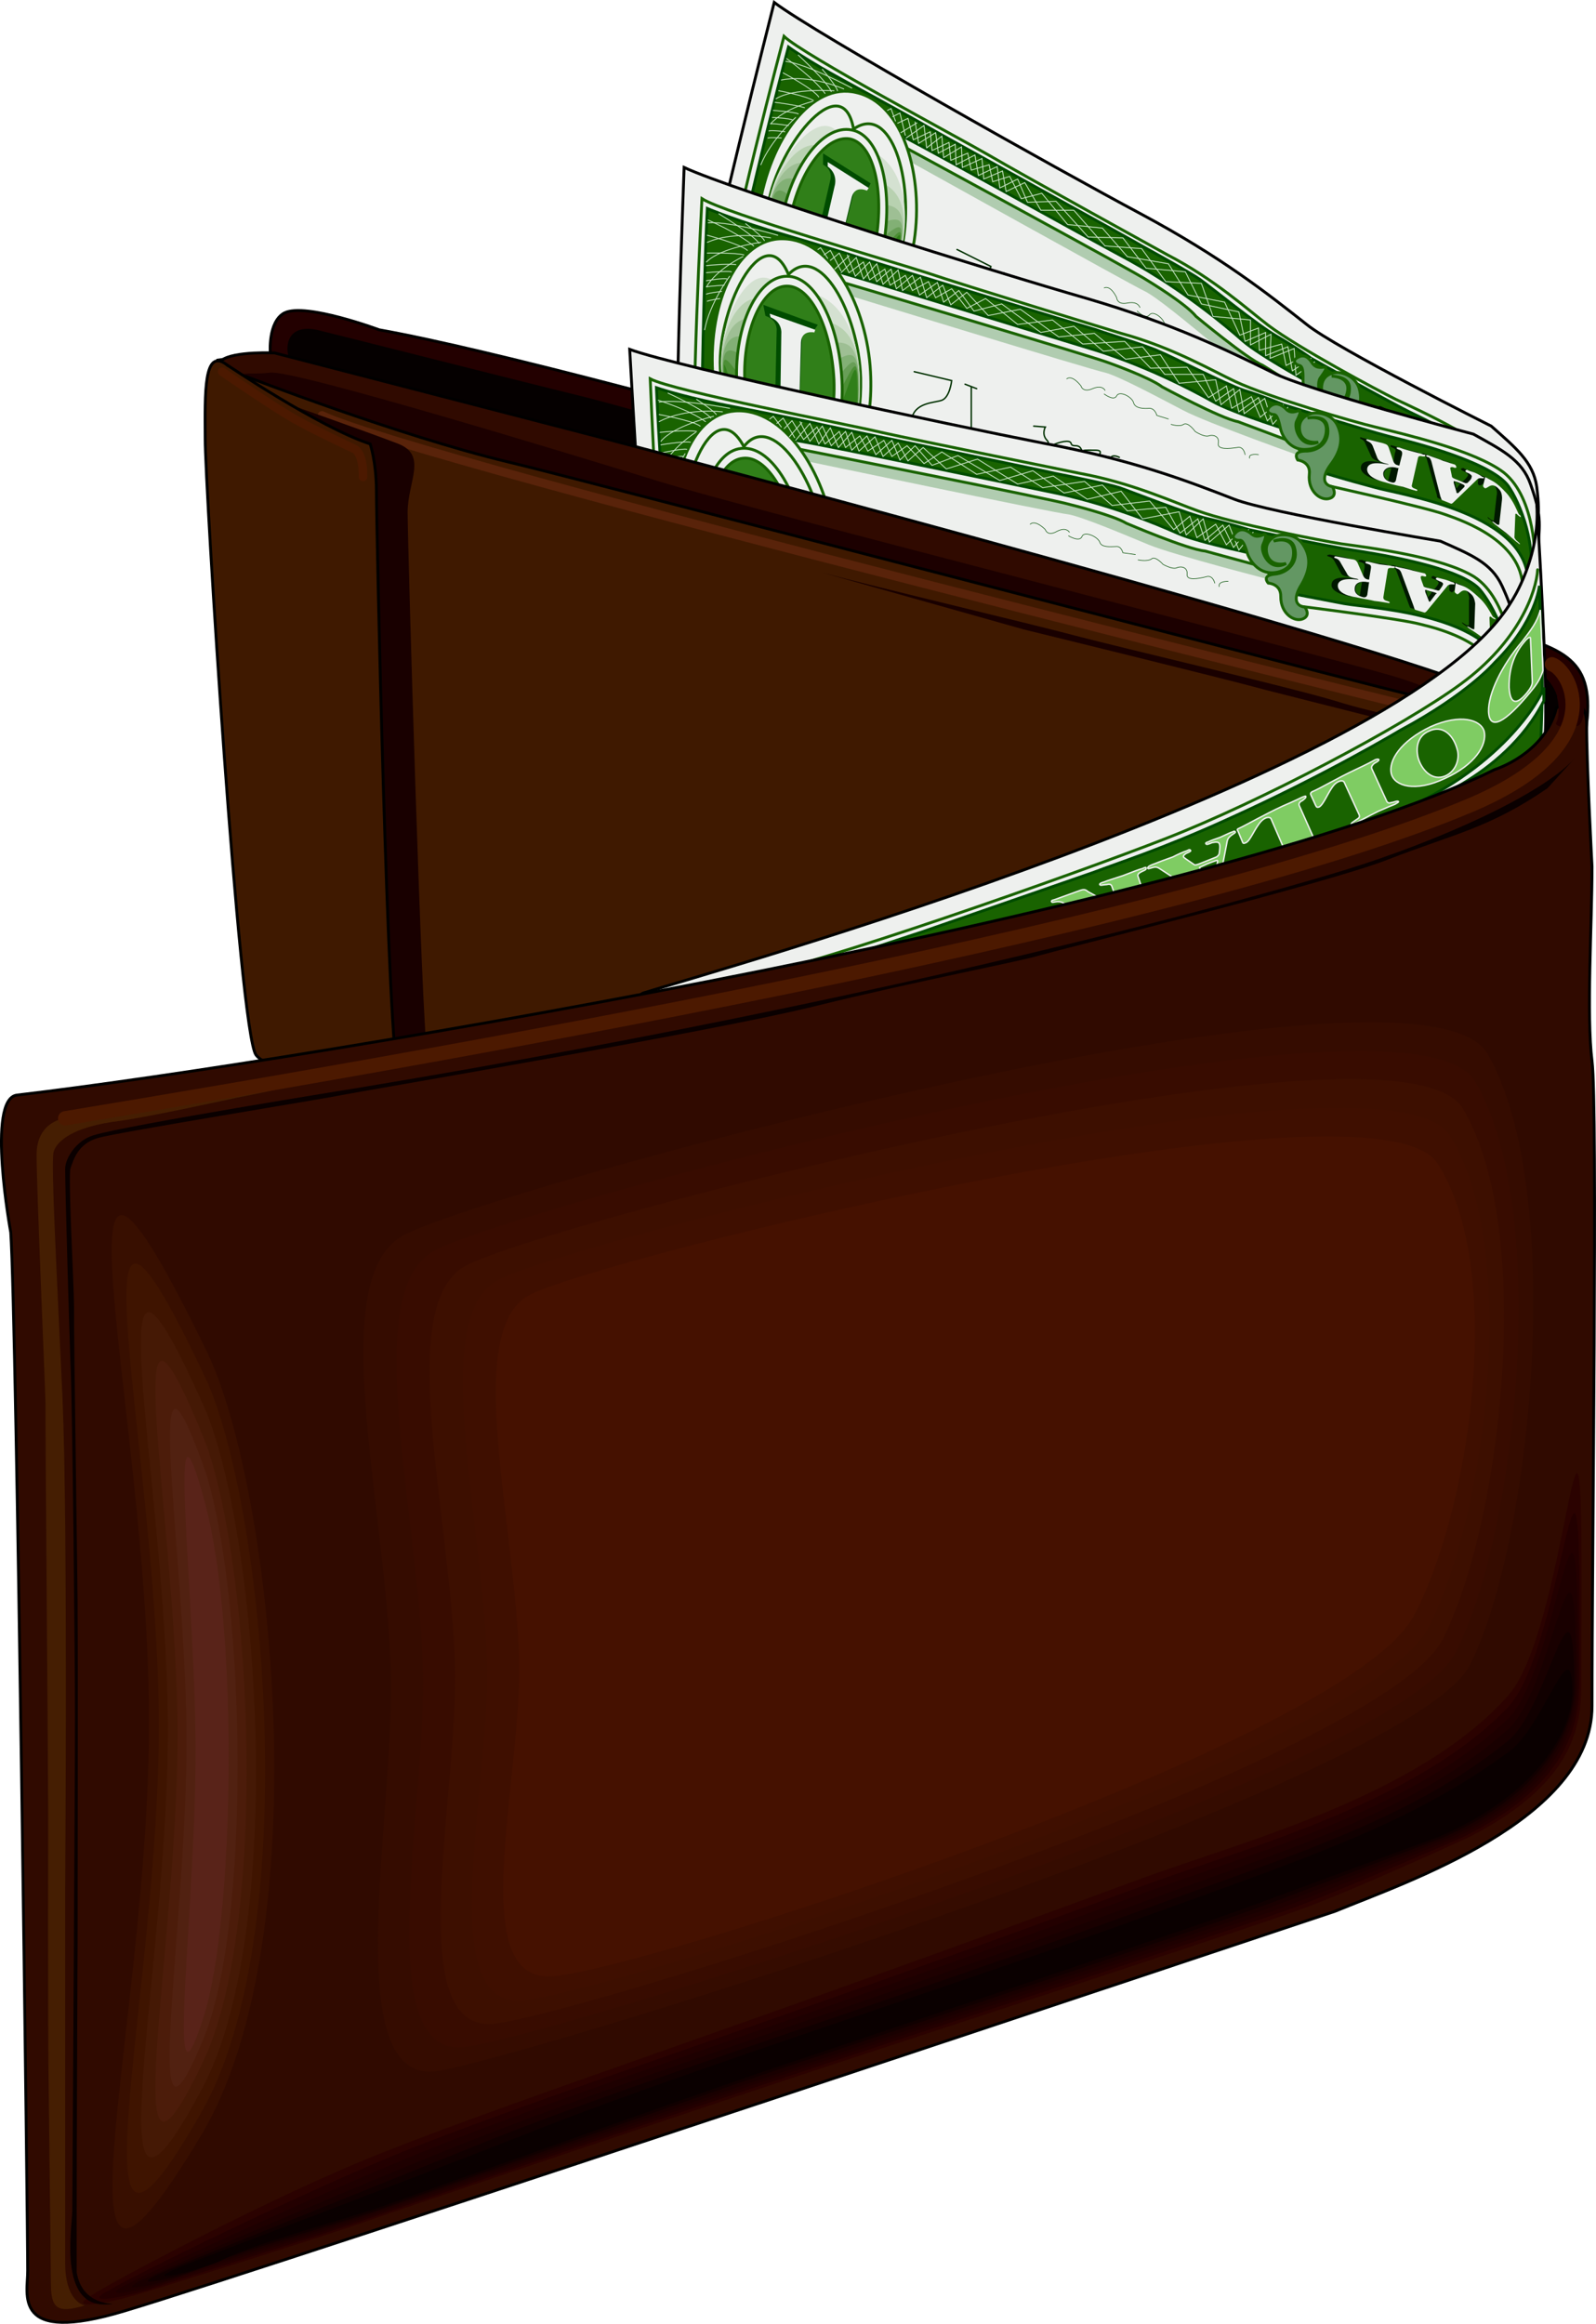 <svg width="238.598" height="347.372" viewBox="0 0 178.949 260.529" xmlns="http://www.w3.org/2000/svg"><path style="fill:#230000;fill-opacity:1;fill-rule:nonzero;stroke:none" d="M403.324 401.273c.887-7.644-2.933-8.636-11.597-10.898-17.247-4.453-98.524-28.773-123.801-33.3 0 0-8.203-3.055-10.602-1.9-1.883.985-1.597 4.5-1.597 4.5l-5.903.802s-.14 1.125-.097 5.597c-.043 4.488 5.078 78.086 6.398 82.602 1.238 4.445 144.598-26.278 147.2-47.403" transform="translate(-225.42 -320.102)"/><path style="fill:none;stroke:#000;stroke-width:3.2;stroke-linecap:butt;stroke-linejoin:miter;stroke-miterlimit:4;stroke-opacity:1" d="M4033.242 4407.266c8.867 76.445-29.336 86.367-115.976 108.984-172.461 44.531-985.235 287.734-1238.008 333.008 0 0-82.031 30.547-106.016 18.984-18.828-9.844-15.976-45-15.976-45l-59.024-8.008s-1.406-11.25-.976-55.976c-.43-44.883 50.78-780.86 63.984-826.016 12.383-44.453 1445.977 262.774 1471.992 474.024zm0 0" transform="matrix(.1 0 0 -.1 -225.42 521.898)"/><path style="fill:#050000;fill-opacity:1;fill-rule:nonzero;stroke:none" d="M399.125 403.875c.82-1.406 2.879-6.113-1.898-9 0 0-14.426-4.797-29.102-8.602-14.762-3.875-68.844-19.55-76.5-21.5-7.703-1.89-27.863-7.011-30.7-7.699-2.921-.594-3.882 1.328-2.902 3.903.942 2.543 139.18 46.062 141.102 42.898" transform="translate(-225.42 -320.102)"/><path style="fill:#eef0ee;fill-opacity:1;fill-rule:nonzero;stroke:none" d="M396.926 382.074c.914-2.894 1.238-3.773.8-7.398-.41-2.813-2.367-4.371-5.101-6.801 0 0-17.324-8.68-20.7-11.398-4.363-3.442-9.503-7.528-18.6-12.403-9.204-4.91-36.423-20.176-41.098-23.699 0 0-8.016 31.64-7.801 33.7.242 1.96 76.746 42.34 79.097 43.8 2.258 1.477 11.286-8.719 13.403-15.8" transform="translate(-225.42 -320.102)"/><path style="fill:none;stroke:#000;stroke-width:3.2;stroke-linecap:round;stroke-linejoin:miter;stroke-miterlimit:4;stroke-opacity:1" d="M3969.258 4599.258c9.14 28.945 12.383 37.734 8.008 73.984-4.102 28.125-23.672 43.711-51.016 68.008 0 0-173.242 86.797-206.992 113.984-43.633 34.414-95.04 75.274-186.016 124.024-92.031 49.101-364.219 201.758-410.976 236.992 0 0-80.157-316.406-78.008-336.992 2.422-19.61 767.46-423.399 790.976-438.008 22.578-14.766 112.852 87.188 134.024 158.008zm0 0" transform="matrix(.1 0 0 -.1 -225.42 521.898)"/><path style="fill:#b0ccb0;fill-opacity:1;fill-rule:nonzero;stroke:none" d="M373.727 366.676s-10.145-6.196-12.5-8.2c-2.372-1.94-6.258-5.214-7.602-5.8-1.34-.637-26.8-14.801-26.8-14.801l.198-1.2s13.239 7.262 14 7.7c.704.363 11.637 6.273 13.102 7.2 1.559 1.019 3.664 2.28 4.8 3.402 1.16 1.164 6.075 4.984 7.5 5.796 1.509.79 6 3.704 6 3.704s1.395.945 1.302 2.199" transform="translate(-225.42 -320.102)"/><path style="fill:none;stroke:#196300;stroke-width:3.2;stroke-linecap:round;stroke-linejoin:miter;stroke-miterlimit:4;stroke-opacity:1" d="M3266.25 5055.234s262.695-142.187 275-150.976c0 0 42.578-25.703 53.984-40 0 0 57.227-47.656 75-55l58.008-36.016 19.024-51.992s108.554-49.023 128.984-61.016c20.078-12.93 82.422-50.625 66.016-103.984" transform="matrix(.1 0 0 -.1 -225.42 521.898)"/><path style="fill:none;stroke:#196300;stroke-width:3.2;stroke-linecap:round;stroke-linejoin:miter;stroke-miterlimit:4;stroke-opacity:1" d="M3964.258 4587.266s15.625 68.515-14.024 103.984c-26.953 31.953-100.234 65.625-130.976 80-20.625 10.234-109.375 57.734-143.008 83.008-21.484 16.289-60.469 51.875-113.008 78.984 0 0-164.57 90.742-198.984 111.016-35.43 20.625-208.867 112.93-231.016 133.984 0 0-63.086-238.554-68.984-298.984" transform="matrix(.1 0 0 -.1 -225.42 521.898)"/><path style="fill:#196300;fill-opacity:1;fill-rule:nonzero;stroke:none" d="M372.426 360.273s7.972 4.47 11 6c4.484 2.13 10.566 5.473 11.699 8.102.922 1.96 2.035 7.512-.2 11.5 2.391-7.96-11.823-13.02-14.698-14.5-2.844-1.52-5.102-2.7-5.102-2.7l-1.7-5s-6.792-3.695-8.698-5.402c-1.95-1.726-6.676-5.668-12.5-8.898-5.903-3.176-21.997-12.137-25.204-13.8 0 0-6.441-3.466-7.199-3.9l-7.199 25.5-5.7-3.1s3.887-17.427 6.9-28.7c0 0 2.003 1.46 6.1 3.7 0 0 8.368 4.566 9.4 5.198.991.614 23.405 12.954 24.3 13.5.852.477 5.25 2.88 6.398 3.704 1.125.8 6.426 5.109 8.5 6.296a52.35 52.35 0 0 1 3.903 2.5" transform="translate(-225.42 -320.102)"/><path style="fill:none;stroke:#004c00;stroke-width:3.2;stroke-linecap:round;stroke-linejoin:miter;stroke-miterlimit:4;stroke-opacity:1" d="M3724.258 4817.266s79.726-44.688 110-60c44.844-21.29 105.664-54.727 116.992-81.016 9.219-19.61 20.352-75.117-1.992-115 23.906 79.61-118.242 130.195-146.992 145-28.438 15.195-51.016 26.992-51.016 26.992l-16.992 50s-67.93 36.953-86.992 54.024c-19.493 17.265-66.758 56.68-125 88.984-59.024 31.758-219.961 121.367-252.032 138.008 0 0-64.414 34.648-71.992 38.984l-71.992-255-56.992 31.016s38.867 174.258 68.984 286.992c0 0 20.04-14.61 61.016-36.992 0 0 83.672-45.664 93.984-51.992 9.922-6.133 234.063-129.532 243.008-135 8.516-4.766 52.5-28.79 63.984-37.032 11.25-8.007 64.258-51.093 85-62.968 20.118-11.485 39.024-25 39.024-25zm0 0" transform="matrix(.1 0 0 -.1 -225.42 521.898)"/><path style="fill:none;stroke:#cce6cc;stroke-width:.96;stroke-linecap:round;stroke-linejoin:miter;stroke-miterlimit:4;stroke-opacity:1" d="m3728.242 4813.242-20.976-15-2.032 30-26.992-10.976 1.016 26.992-23.008-11.992v27.968l-41.992 4.024-13.008 36.992-40 1.992-26.992 36.992-41.016 3.008-35 40h-36.992l-18.008 31.016-20.976-10-4.024 23.008-20.976-9.024-2.032 23.008-21.992-10-.976 23.008-20-11.992-2.032 23.984-16.992-13.008-3.008 25-20-13.984" transform="matrix(.1 0 0 -.1 -225.42 521.898)"/><path style="fill:none;stroke:#cce6cc;stroke-width:.96;stroke-linecap:round;stroke-linejoin:miter;stroke-miterlimit:4;stroke-opacity:1" d="m3280.234 5082.266 4.024-24.024 18.984 11.992 3.008-22.968 18.984 10 1.016-23.008 21.016 10.976 3.984-22.968 21.016 10 2.968-24.024 20 10 11.016-25.976 31.992.976 36.016-40 38.984-.976 26.016-34.024 43.984-3.984 18.008-36.016 41.992-8.984 6.992-33.008 23.008 10v-26.016l25 10 5-26.992 21.016 14.024" transform="matrix(.1 0 0 -.1 -225.42 521.898)"/><path style="fill:none;stroke:#cce6cc;stroke-width:.96;stroke-linecap:round;stroke-linejoin:miter;stroke-miterlimit:4;stroke-opacity:1" d="m3717.266 4820.234-21.016-10.976-5 23.984-25-6.992-1.016 25-20.976-8.008-16.992 36.992-41.016 8.008-21.992 35-46.016 8.008-28.008 31.992-38.984 4.024-28.984 35-23.008-6.016-13.008 25-18.984-6.016-4.024 19.024-20-6.016-3.984 19.024-19.024-8.008-1.992 20-18.984-9.024-1.992 21.016-19.024-8.984-5.976 23.984-13.008-6.016" transform="matrix(.1 0 0 -.1 -225.42 521.898)"/><path style="fill:#eef0ee;fill-opacity:1;fill-rule:nonzero;stroke:none" d="M312.023 355.676c.758 1.14 2.09.668 2.204-.301.113-.512 2.054 1.578 2.5 1.7.605.093 2.507.046 2.097.5-.672.765.274 2.488 1.801 1.902 3.496-1.38 6.375-6.602 7.3-12.403 1.067-7.047-1.116-15.383-6.5-16.597-4.988-1.22-9.695 5.226-10.902 13-.902 5.894-.46 8.855 1.5 12.199" transform="translate(-225.42 -320.102)"/><path style="fill:none;stroke:#196300;stroke-width:3.2;stroke-linecap:round;stroke-linejoin:miter;stroke-miterlimit:4;stroke-opacity:1" d="M3120.234 4863.242c7.578-11.406 20.899-6.68 22.032 3.008 1.132 5.117 20.546-15.781 25-16.992 6.054-.938 25.078-.469 20.976-5-6.719-7.656 2.735-24.883 18.008-19.024 34.96 13.79 63.75 66.016 73.008 124.024 10.664 70.469-11.172 153.828-65 165.976-49.883 12.188-96.953-52.265-109.024-130-9.023-58.945-4.609-88.554 15-121.992zm0 0" transform="matrix(.1 0 0 -.1 -225.42 521.898)"/><path style="fill:#eef0ee;fill-opacity:1;fill-rule:nonzero;stroke:none" d="M321.125 334.574c-1.305-7.281-9.012 2.41-9.7 9.301-.437 4.09-.308 7.89 1.4 10.898.144.309.831-.648 1.3.102.59 1.133 1.5 2.152 2.602 2.5.921.262 1.859.246 2.898 0 .852-.23.75.672 1.2.398 2.487-1.414 4.78-4.699 5.8-10.296 1.32-7.149-1.297-15.864-5.5-12.903" transform="translate(-225.42 -320.102)"/><path style="fill:none;stroke:#196300;stroke-width:3.2;stroke-linecap:round;stroke-linejoin:miter;stroke-miterlimit:4;stroke-opacity:1" d="M3211.25 5074.258c-13.047 72.812-90.117-24.102-96.992-93.008-4.375-40.898-3.086-78.906 13.984-108.984 1.445-3.086 8.32 6.484 13.008-1.016 5.898-11.328 15-21.523 26.016-25 9.218-2.617 18.593-2.46 28.984 0 8.516 2.305 7.5-6.719 11.992-3.984 24.883 14.14 47.813 46.992 58.008 102.968 13.203 71.485-12.969 158.633-55 129.024zm0 0" transform="matrix(.1 0 0 -.1 -225.42 521.898)"/><path style="fill:#d4e1d1;fill-opacity:1;fill-rule:nonzero;stroke:none" d="M326.625 347.477c-1.066 5.652-3.328 8.832-5.8 10.296-.462.223-.352-.652-1.302-.398-.941.223-1.875.262-2.796 0-1.102-.348-2-1.39-2.602-2.5-.453-.77-1.113.16-1.3-.2-1.669-2.956-1.813-6.738-1.4-10.8.716-6.348 7.22-13.79 8.802-6.898 4.48-1.141 7.636 3.5 6.398 10.5" transform="translate(-225.42 -320.102)"/><path style="fill:#b8d1b0;fill-opacity:1;fill-rule:nonzero;stroke:none" d="M326.523 347.574c-1.011 5.606-3.238 8.688-5.699 10.102-.472.27-.355-.578-1.3-.403-.946.301-1.876.364-2.797.102-1.102-.348-1.989-1.41-2.602-2.5-.441-.793-1.074.117-1.3-.2-1.626-3.003-1.794-6.765-1.302-10.8.649-5.805 5.95-10.996 7.903-4.5 4.66.684 8.351 1.246 7.097 8.2" transform="translate(-225.42 -320.102)"/><path style="fill:#9ebf94;fill-opacity:1;fill-rule:nonzero;stroke:none" d="M326.426 347.574c-.965 5.656-3.153 8.637-5.602 10.102-.488.222-.36-.606-1.3-.403-.95.278-1.876.364-2.797.102-1.102-.348-1.977-1.43-2.602-2.5-.43-.812-1.031.07-1.2-.3-1.687-2.946-1.87-6.692-1.3-10.802.578-5.164 4.676-8.105 6.898-2 4.942 2.508 9.168-1.007 7.903 5.801" transform="translate(-225.42 -320.102)"/><path style="fill:#82b075;fill-opacity:1;fill-rule:nonzero;stroke:none" d="M326.426 347.676c-1.012 5.605-3.168 8.484-5.7 9.898-.402.274-.261-.527-1.203-.3-.949.253-1.875.363-2.796.101-1.102-.348-1.965-1.45-2.602-2.5-.418-.832-.992.023-1.2-.3-1.644-2.993-1.85-6.72-1.3-10.802.605-4.62 3.504-5.312 6 .403 5.219 4.328 9.98-3.266 8.8 3.5" transform="translate(-225.42 -320.102)"/><path style="fill:#689e57;fill-opacity:1;fill-rule:nonzero;stroke:none" d="M326.324 347.676c-.96 5.656-3.078 8.437-5.597 9.898-.414.227-.266-.55-1.204-.3-.953.23-1.875.363-2.796.101-1.102-.348-1.954-1.473-2.602-2.602-.406-.753-.953.082-1.102-.296-1.703-2.942-1.93-6.653-1.296-10.704.535-4.078 2.226-2.523 5 2.801 5.5 6.153 10.793-5.515 9.597 1.102" transform="translate(-225.42 -320.102)"/><path style="fill:#4c8f35;fill-opacity:1;fill-rule:nonzero;stroke:none" d="M326.324 347.773c-1.008 5.614-3.09 8.29-5.597 9.704-.43.273-.27-.477-1.204-.204-.957.207-1.875.364-2.796.102-1.102-.348-1.942-1.492-2.5-2.602-.497-.773-1.012.036-1.204-.296-1.664-2.989-1.906-6.68-1.296-10.704.562-3.535 1.054.27 4.097 5.204 5.781 7.968 11.614-7.774 10.5-1.204" transform="translate(-225.42 -320.102)"/><path style="fill:#307f19;fill-opacity:1;fill-rule:nonzero;stroke:none" d="M314.926 351.477c-3.32-4.641-2.606-10.696-3.102-7.801-.687 4.094-.422 7.77 1.2 10.699.23.387.718-.395 1.203.398.574 1.086 1.398 2.254 2.5 2.602.921.262 1.84.078 2.796-.2.93-.198.762.524 1.204.302 2.492-1.465 4.543-4.04 5.5-9.704 1.125-6.425-5.243 13.399-11.301 3.704" transform="translate(-225.42 -320.102)"/><path style="fill:#eef0ee;fill-opacity:1;fill-rule:nonzero;stroke:none" d="M317.023 357.477c3.137.636 6.528-3.907 7.5-10.102 1.032-6.281-.46-12.113-3.597-12.7-3.227-.675-6.89 4.137-7.903 10.4-.992 6.214.774 11.78 4 12.402" transform="translate(-225.42 -320.102)"/><path style="fill:none;stroke:#196300;stroke-width:3.2;stroke-linecap:round;stroke-linejoin:miter;stroke-miterlimit:4;stroke-opacity:1" d="M3170.234 4845.234c31.368-6.367 65.274 39.063 75 101.016 10.313 62.813-4.609 121.133-35.976 126.992-32.266 6.758-68.906-41.367-79.024-103.984-9.922-62.149 7.735-117.813 40-124.024zm0 0" transform="matrix(.1 0 0 -.1 -225.42 521.898)"/><path style="fill:#307f19;fill-opacity:1;fill-rule:nonzero;stroke:none" d="M317.125 356.273c2.691.532 5.617-3.586 6.5-9.199.953-5.605-.25-10.828-2.898-11.398-2.735-.489-5.895 3.87-6.801 9.5-.93 5.594.508 10.57 3.199 11.097" transform="translate(-225.42 -320.102)"/><path style="fill:none;stroke:#196300;stroke-width:3.2;stroke-linecap:round;stroke-linejoin:miter;stroke-miterlimit:4;stroke-opacity:1" d="M3171.25 4857.266c26.914-5.313 56.172 35.859 65 91.992 9.531 56.054-2.5 108.281-28.984 113.984-27.344 4.883-58.946-38.71-68.008-95-9.297-55.937 5.078-105.703 31.992-110.976zm0 0" transform="matrix(.1 0 0 -.1 -225.42 521.898)"/><path style="fill:#004c00;fill-opacity:1;fill-rule:nonzero;stroke:none" d="m318.023 337.875 4.602 2.898-.102.204s-1.386-.618-1.699.699l-2.597 10.398s-.215 1.285.597 1.801l-.097.3s-.75-.007-1 .5l-1.903-1.3 3-13s.395-1.234-.8-2v-.5" transform="translate(-225.42 -320.102)"/><path style="fill:none;stroke:#004c00;stroke-width:6.4;stroke-linecap:round;stroke-linejoin:miter;stroke-miterlimit:4;stroke-opacity:1" d="m3180.234 5041.25 46.016-28.984-1.016-2.032s-13.867 6.172-16.992-6.992l-25.976-103.984s-2.149-12.852 5.976-18.008l-.976-3.008s-7.5.078-10-5l-19.024 13.008 30 130s3.945 12.344-8.008 20zm0 0" transform="matrix(.1 0 0 -.1 -225.42 521.898)"/><path style="fill:#eef0ee;fill-opacity:1;fill-rule:nonzero;stroke:none" d="m318.227 338.273 4.597 2.903-.199.3s-1.313-.644-1.7.7l-2.5 10.398s-.241 1.254.598 1.801l-.097.3s-.778-.038-1 .5l-1.903-1.3 3-13s.371-1.266-.796-2.102v-.5" transform="translate(-225.42 -320.102)"/><path style="fill:#639763;fill-opacity:1;fill-rule:nonzero;stroke:none" d="M375.227 361.875c.628-.07 2.168.379 2.597 1.8.504 1.829-.379 3.169-1.597 4.2-1.012.922-1.543 1.98-.403 2.602 0 0 .473 1.03-.5 1.097-1.039.16-2.265-1.25-1.699-3.097.492-1.356-.898-1.801-.898-1.801s-.493-1.098 1-.801c1.445.324 3.078-.434 3-2.3-.004-1.24-1.75-1.302-2-1.302 0 0 2.007.004 1.796 1.602 0 0-.175 2.164-2.5 1.898-1.812-.25-2.414-1.878-2.5-2.898.016-.96.008-1.695-.398-1.8-.379-.063-.938-.509-.2-.9.747-.44 1.29.087 1.598.598.309.434.606.579 1.301.5.656-.125-.093.786-.3 1.102-.57.574-.301 3.168 1.8 2.8 0 0-1.96-.093-1.699-1.902.195-1.367 1.602-1.398 1.602-1.398" transform="translate(-225.42 -320.102)"/><path style="fill:none;stroke:#196300;stroke-width:3.2;stroke-linecap:round;stroke-linejoin:miter;stroke-miterlimit:4;stroke-opacity:1" d="M3752.266 4801.25c6.289.703 21.68-3.79 25.976-18.008 5.04-18.281-3.789-31.68-15.976-41.992-10.118-9.219-15.43-19.805-4.024-26.016 0 0 4.727-10.312-5-10.976-10.39-1.602-22.656 12.5-16.992 30.976 4.922 13.555-8.984 18.008-8.984 18.008s-4.922 10.977 10 8.008c14.453-3.242 30.78 4.336 30 23.008-.04 12.383-17.5 13.008-20 13.008 0 0 20.078-.04 17.968-16.016 0 0-1.757-21.64-25-18.984-18.125 2.5-24.14 18.789-25 28.984.157 9.61.078 16.953-3.984 18.008-3.79.625-9.375 5.078-1.992 8.984 7.46 4.414 12.89-.86 15.976-5.976 3.086-4.336 6.055-5.782 13.008-5 6.563 1.25-.937-7.852-3.008-11.016-5.703-5.742-3.007-31.68 18.008-28.008 0 0-19.61.938-16.992 19.024 1.953 13.672 16.016 13.984 16.016 13.984zm0 0" transform="matrix(.1 0 0 -.1 -225.42 521.898)"/><path style="fill:none;stroke:#cce6cc;stroke-width:.96;stroke-linecap:round;stroke-linejoin:miter;stroke-miterlimit:4;stroke-opacity:1" d="m3269.258 5067.266-6.016 25-8.008-4.024m9.024-18.008 18.008 11.016" transform="matrix(.1 0 0 -.1 -225.42 521.898)"/><path style="fill:none;stroke:#cce6cc;stroke-width:.96;stroke-linecap:round;stroke-linejoin:miter;stroke-miterlimit:4;stroke-opacity:1" d="m3258.242 5083.242-5 14.024-3.984-2.032m-40 25s-48.75 26.446-74.024 30m65-30.976s-37.46 16.719-70 10m59.024-11.992s-45.742 3.164-65-9.024m40.976-3.008s-30.976-7.382-46.992-25" transform="matrix(.1 0 0 -.1 -225.42 521.898)"/><path style="fill:none;stroke:#cce6cc;stroke-width:.96;stroke-linecap:round;stroke-linejoin:miter;stroke-miterlimit:4;stroke-opacity:1" d="M3176.25 5141.25s15.938-18.828 16.992-23.984m-43.984 40s32.851-30.274 36.992-41.016m-50 36.992s29.766-21.21 43.008-38.984m-46.992 23.008s33.906-17.93 40-27.032m-45 7.032s29.57-5.391 38.984-11.016m-43.008-1.992s23.203-2.852 33.008-6.016m-35-3.008s24.336-1.797 28.008-3.984m-29.024-3.984s18.985-.664 23.008-3.008m-5-6.016s-15.781 2.5-20 1.992m16.016-8.984s-13.36 2.031-18.008 1.016m13.984-8.008s-11.875.976-15 0" transform="matrix(.1 0 0 -.1 -225.42 521.898)"/><path style="fill:none;stroke:#cce6cc;stroke-width:.96;stroke-linecap:round;stroke-linejoin:miter;stroke-miterlimit:4;stroke-opacity:1" d="M3146.25 5087.266s-27.773-25.313-38.984-53.008" transform="matrix(.1 0 0 -.1 -225.42 521.898)"/><path style="fill:#001900;fill-opacity:1;fill-rule:nonzero;stroke:none" d="M393.727 375.176c.082-.172.214-.809 0-1.301-.75-1.168-1.426.133-1.704-.2-.101-.171-.132-.234-.097-.402l.3-.796c.005-.04-.023-.051.2.097.55.395 1.136.621 2 2 .613 1.055.726 2.305.898 2.602.074.125.133.25.102.3-.024.07-.157-.093-.301-.3-.074-.106-.215-.25-.3-.102l-.598 2.403c-.012.109.004.218.097.398.13.195.395.5.403.602-.051.039-.137-.047-.301-.204-.14-.222-.41-.59-1-1.296-.54-.707-.824-1.032-1-1.301-.164-.156-.25-.285-.2-.301-.019-.09.114.055.399.3.164.22.215.177.2.099l.902-2.598" transform="translate(-225.42 -320.102)"/><path style="fill:#eef0ee;fill-opacity:1;fill-rule:nonzero;stroke:none" d="M394.227 375.773c.03-.183.164-.82-.102-1.296-.7-1.184-1.375-.047-1.602-.403-.09-.191-.113-.258 0-.398l.301-.7c.04-.117.012-.128.2 0 .519.5.913.626 1.8 2.2.645 1.05.778 2.289.903 2.5.12.21.18.336.199.398-.074.059-.207-.105-.301-.3-.125-.118-.266-.262-.398-.098l-.5 2.398c-.063.098-.047.207.097.403.074.18.34.484.301.597 0 .027-.086-.058-.2-.199-.19-.238-.46-.61-1-1.3-.589-.72-.874-1.044-1.1-1.302-.114-.168-.2-.296-.2-.398.031-.004.16.14.398.398.215.204.262.164.301 0l.903-2.5" transform="translate(-225.42 -320.102)"/><path style="fill:#001900;fill-opacity:1;fill-rule:nonzero;stroke:none" d="M390.125 372.773c.156.051.262.059.3 0 .22-.14.497-.32.598-.5.032-.101-.058-.28-.296-.5-.168-.109-.36-.222-.301-.296.02-.082.133-.137.199-.102.2.137.305.203.7.5.566.324.765.54.8.602.121.035.164.109.102.199-.028.097-.407-.262-.801 0l-3.102 1.898c-.105.13-.152.145-.199.102l-.898-.602c-.118-.047-.09-.164-.102-.398l-.2-4c-.03-.262-.07-.406-.198-.5-.176-.149-.301-.25-.301-.301.058-.07.14-.078.3 0 .47.328 1.055.637 1.5.898.301.215.922.598 1.2.801.113.051.078.215 0 .301.011.055-.13-.023-.301-.102-.14-.085-.246-.09-.3 0-.012.047.003.297 0 1 .023.098.034.137.3.301l1 .7" transform="translate(-225.42 -320.102)"/><path style="fill:#eef0ee;fill-opacity:1;fill-rule:nonzero;stroke:none" d="M390.625 373.074a.315.315 0 0 0 .3 0c.15-.144.423-.324.5-.5.06-.105-.03-.285-.3-.5-.14-.117-.328-.23-.3-.3.046-.086.16-.141.3-.098.129.133.23.199.602.5.59.316.793.535.898.597a.29.29 0 0 1 .102.204c-.098.09-.48-.266-.801 0l-3.102 1.898c-.18.121-.226.137-.3.102l-.899-.602c-.086-.055-.059-.168-.102-.398l-.199-4.102a.744.744 0 0 0-.199-.5c-.145-.05-.273-.156-.2-.2-.015-.077.071-.081.302 0 .398.321.984.63 1.398.9.328.206.95.593 1.2.698.144.149.109.313.1.403-.062.047-.198-.028-.402-.102-.113-.09-.214-.097-.296 0 .015.043.027.293 0 1 .05.094.058.13.296.301l1.102.7" transform="translate(-225.42 -320.102)"/><path style="fill:#001900;fill-opacity:1;fill-rule:nonzero;stroke:none" d="M390.324 373.375c.047.027.086.004.102 0 .023-.074-.047-.152-.602-.5-.469-.309-.496-.313-.5-.3-.027.054-.015.144 0 .198v1.102c.035.063.043.098.102.102.004.035.05.02.097 0l.801-.602m-6.398-1.699c-.04.164.101.32.3.398.126.13.301.242.297.301-.058.078-.168.047-.398 0-.184-.164-.512-.36-1.2-.7-.448-.238-1.116-.546-1.8-.902-1.195-.597-1.922-1.351-1.602-2 .43-.91 2.336.16 2.403.102-.02-.035-.106-.09-.2-.102-.581-.328-.831-.52-.902-.898l-.3-1.398c-.07-.641-.567-.657-.5-.801.046-.09.156-.067.3 0l1.403.699c.5.27.52.313.597.7l.2 1.5c.035.284.093.476.402.6.086.075.117.063.097 0l.602-1.1c.055-.16.113-.305-.102-.5-.203-.153-.398-.227-.296-.302-.016-.105.101-.07.296 0 .176.122.504.317 1.204.704.675.308 1.027.46 1.296.597.102.051.192.117.204.2-.094.09-.235.042-.403 0-.199-.098-.386-.16-.5 0l-1.398 2.902" transform="translate(-225.42 -320.102)"/><path style="fill:#eef0ee;fill-opacity:1;fill-rule:nonzero;stroke:none" d="M384.625 372.074c-.086.153.059.305.2.403.183.109.359.222.3.296-.008.063-.113.032-.3-.097-.231-.082-.555-.278-1.2-.602a46.852 46.852 0 0 0-1.898-.898c-1.141-.617-1.868-1.367-1.602-2 .484-.93 2.39.14 2.398.097.036-.05-.046-.101-.199-.199-.527-.246-.773-.437-.8-.8l-.297-1.5c-.122-.555-.618-.57-.5-.7 0-.105.109-.082.199 0l1.5.7c.453.257.476.296.5.601l.3 1.602c-.011.265.047.457.399.597.04.059.074.047.102 0l.5-1.097c.109-.176.164-.325-.102-.5-.152-.168-.348-.247-.3-.403.038-.023.16.016.3.102.23.101.559.297 1.2.597.734.399 1.085.547 1.3.704.156.03.246.097.2.199-.036.07-.177.023-.4 0-.144-.117-.331-.176-.402 0l-1.398 2.898" transform="translate(-225.42 -320.102)"/><path style="fill:#001900;fill-opacity:1;fill-rule:nonzero;stroke:none" d="M383.523 369.875c.051.008 0-.031 0-.102-.808-.34-1.437-.246-1.699.204-.176.464-.027.96.7 1.296.175.122.316.133.402-.097l.597-1.301" transform="translate(-225.42 -320.102)"/><path style="fill:#196300;fill-opacity:1;fill-rule:nonzero;stroke:none" d="M382.125 370.977c.074-.032.125-.086.2-.204l.5-1.097s-.587-.164-.9.3c-.273.56.2 1 .2 1m7.301 2.501.5-.301c-.028-.04.008-.059 0-.102.047-.039-.024-.066-.5-.398v.8" transform="translate(-225.42 -320.102)"/><path style="fill:none;stroke:#004c00;stroke-width:.64;stroke-linecap:round;stroke-linejoin:miter;stroke-miterlimit:4;stroke-opacity:1" d="M3685.234 4769.258s-10.937 3.476-10.976-3.008m-3.008 6.016s0 9.297-8.008 8.984c-8.32.508-22.734 1.914-20 8.984 3.711 7.891-3.789 11.133-8.984 11.016-4.883-1.016-13.008 6.992-13.008 6.992s-5.43 12.852-11.016 11.016c-5.117-2.461-13.984 3.008-13.984 3.008m-1.992 6.992-11.992 5s.507 8.515-6.016 10c-5.977 1.172-15.39 3.164-16.016 10 .157 6.328-12.265 17.148-16.992 11.992-4.18-6.055-13.984 3.984-13.984 3.984m3.008 4.024s-1.758 7.383-14.024 5c-11.64-2.383-11.992 5.976-11.992 5.976s-6.328 14.297-13.984 11.016" transform="matrix(.1 0 0 -.1 -225.42 521.898)"/><path style="fill:none;stroke:#003000;stroke-width:1.6;stroke-linecap:round;stroke-linejoin:miter;stroke-miterlimit:4;stroke-opacity:1" d="M3772.266 4632.266s-42.383 1.172-41.016 8.984c1.914 7.852 34.492 30.39 26.016 30-7.852.586-24.024 1.992-24.024 1.992m-11.992 5s5.469 9.844-5 9.024m-330 221.992-15-69.024 6.016 4.024m13.984 61.992-11.992 6.992m-51.992 26.016 37.968-19.024s-5.195-17.265-15-18.984c-8.75-.898-30.507 4.492-37.968-13.984-7.07-19.336 29.492-31.953 36.992-23.008" transform="matrix(.1 0 0 -.1 -225.42 521.898)"/><path style="fill:#eef0ee;fill-opacity:1;fill-rule:nonzero;stroke:none" d="M397.824 381.773c.281-3.043.418-3.968-.8-7.398-.942-2.695-3.18-3.813-6.399-5.602 0 0-18.703-4.933-22.5-6.898-5.05-2.457-10.922-5.395-20.8-8.3-10.052-2.88-39.84-12.188-45.2-14.7 0 0-1.242 32.645-.602 34.602.641 1.882 83.84 25.562 86.403 26.5 2.554.984 9.277-10.856 9.898-18.204" transform="translate(-225.42 -320.102)"/><path style="fill:none;stroke:#000;stroke-width:3.2;stroke-linecap:round;stroke-linejoin:miter;stroke-miterlimit:4;stroke-opacity:1" d="M3978.242 4602.266c2.813 30.43 4.18 39.687-8.008 73.984-9.414 26.953-31.796 38.125-63.984 56.016 0 0-187.031 49.336-225 68.984-50.508 24.57-109.219 53.945-208.008 83.008-100.508 28.789-398.398 121.875-451.992 146.992 0 0-12.422-326.445-6.016-346.016 6.407-18.828 838.399-255.625 864.024-265 25.547-9.843 92.773 108.555 98.984 182.032zm0 0" transform="matrix(.1 0 0 -.1 -225.42 521.898)"/><path style="fill:#b0ccb0;fill-opacity:1;fill-rule:nonzero;stroke:none" d="M371.926 371.477s-11.203-3.957-13.903-5.403c-2.742-1.433-7.222-3.832-8.699-4.199-1.402-.273-29.199-8.8-29.199-8.8l-.102-1.302s14.457 4.387 15.301 4.602c.758.266 12.68 3.785 14.403 4.398 1.636.668 3.957 1.47 5.296 2.301 1.38.926 6.98 3.649 8.602 4.102 1.578.504 6.602 2.398 6.602 2.398s1.535.668 1.699 1.903" transform="translate(-225.42 -320.102)"/><path style="fill:none;stroke:#196300;stroke-width:3.2;stroke-linecap:round;stroke-linejoin:miter;stroke-miterlimit:4;stroke-opacity:1" d="M3196.25 4903.242s286.172-84.844 301.016-90.976c0 0 45.937-16.29 60-27.032 0 0 65.937-35.625 85-38.984l63.984-23.984 28.984-46.016s116.797-25.86 139.024-33.984c22.578-7.891 91.367-31.875 86.992-88.008" transform="matrix(.1 0 0 -.1 -225.42 521.898)"/><path style="fill:none;stroke:#196300;stroke-width:3.2;stroke-linecap:round;stroke-linejoin:miter;stroke-miterlimit:4;stroke-opacity:1" d="M3975.234 4589.258s1.602 70.742-35 100c-32.734 25-111.406 42.734-143.984 50.976-22.773 5.274-119.414 33.36-156.992 51.016-24.961 11.602-70.43 38.36-128.008 53.984 0 0-179.219 54.766-218.008 68.008-38.008 12.344-226.797 66.758-251.992 83.008 0 0-13.203-246.64-6.992-306.992" transform="matrix(.1 0 0 -.1 -225.42 521.898)"/><path style="fill:#196300;fill-opacity:1;fill-rule:nonzero;stroke:none" d="M369.324 365.477s8.735 2.738 12 3.597c4.836 1.168 11.48 3.184 13.2 5.5 1.238 1.746 3.48 6.946 2.203 11.301.605-8.273-14.348-10.281-17.403-11.2a139.05 139.05 0 0 1-5.597-1.6l-2.704-4.4s-7.421-2.273-9.699-3.6c-2.203-1.235-7.64-4.114-14-6-6.441-1.954-24.043-7.395-27.597-8.4 0 0-6.946-2.015-7.704-2.3l-1.898 26.5-6.102-1.898s.141-17.856.704-29.5c0 0 2.316 1.003 6.796 2.398 0 0 9.122 2.688 10.204 3.102 1.156.382 25.636 7.824 26.597 8.097.957.367 5.758 1.809 7 2.403 1.317.523 7.399 3.644 9.602 4.398a46.936 46.936 0 0 1 4.398 1.602" transform="translate(-225.42 -320.102)"/><path style="fill:none;stroke:#004c00;stroke-width:3.2;stroke-linecap:round;stroke-linejoin:miter;stroke-miterlimit:4;stroke-opacity:1" d="M3693.242 4765.234s87.344-27.382 120-35.976c48.36-11.68 114.805-31.836 131.992-55 12.383-17.461 34.805-69.453 22.032-113.008 6.054 82.734-143.477 102.813-174.024 111.992-31.64 8.36-55.976 16.016-55.976 16.016l-27.032 43.984s-74.218 22.735-96.992 36.016c-22.031 12.344-76.406 41.133-140 60-64.414 19.531-240.43 73.945-275.976 83.984 0 0-69.453 20.156-77.032 23.008l-18.984-265-61.016 18.984s1.407 178.555 7.032 295c0 0 23.164-10.039 67.968-23.984 0 0 91.211-26.875 102.032-31.016 11.562-3.828 256.367-78.242 265.976-80.976 9.57-3.672 57.578-18.086 70-24.024 13.164-5.234 73.985-36.445 96.016-43.984 22.773-6.875 43.984-16.016 43.984-16.016zm0 0" transform="matrix(.1 0 0 -.1 -225.42 521.898)"/><path style="fill:none;stroke:#cce6cc;stroke-width:.96;stroke-linecap:round;stroke-linejoin:miter;stroke-miterlimit:4;stroke-opacity:1" d="m3698.242 4762.266-16.992-19.024-8.984 29.024-23.008-17.032-5 27.032-21.016-17.032-5.976 28.008-41.016-3.984-21.016 31.992-38.984-5-35 28.984-40-3.984-43.008 31.016-35.976-7.032-24.024 26.016-18.008-13.984-8.984 21.992-18.008-14.024-6.992 23.008-20-15-5 23.008-16.992-16.016-6.992 23.008-15-16.992-8.008 23.984-16.992-16.992" transform="matrix(.1 0 0 -.1 -225.42 521.898)"/><path style="fill:none;stroke:#cce6cc;stroke-width:.96;stroke-linecap:round;stroke-linejoin:miter;stroke-miterlimit:4;stroke-opacity:1" d="m3204.258 4933.242 8.984-23.984 16.016 15.976 8.008-21.992 15.976 14.024 6.016-22.032 18.008 15 7.968-21.992 20 14.024 7.032-22.032 16.992 13.008 16.992-23.008 31.016 8.008 43.984-31.992 36.992 6.992 33.008-28.008 43.984 5 25-30.976h43.008l14.024-30 20 13.984 5.976-25.976 21.992 15.976 10-25.976 18.008 17.968" transform="matrix(.1 0 0 -.1 -225.42 521.898)"/><path style="fill:none;stroke:#cce6cc;stroke-width:.96;stroke-linecap:round;stroke-linejoin:miter;stroke-miterlimit:4;stroke-opacity:1" d="m3685.234 4766.25-17.968-15-10 23.008-22.032-13.008-5.976 25-20-13.008-24.024 34.024-40.976-1.016-29.024 30-46.992-3.008-33.984 26.992-39.024-5-35.976 29.024-21.016-11.016-16.992 21.992-18.008-10-8.008 18.008-17.968-10-8.008 16.992-16.992-10.976-6.016 18.008-16.992-12.032-6.992 20-16.016-11.992-11.016 21.992-10.976-8.984" transform="matrix(.1 0 0 -.1 -225.42 521.898)"/><path style="fill:#eef0ee;fill-opacity:1;fill-rule:nonzero;stroke:none" d="M309.324 373.477c.938.968 2.145.23 2.102-.801-.043-.465 2.289 1.18 2.8 1.199.56-.027 2.41-.465 2.098 0-.492.95.785 2.441 2.2 1.5 3.097-2.02 4.831-7.727 4.5-13.602-.376-7.109-4.239-14.812-9.797-14.898-5.086-.148-8.364 7.133-7.903 15 .305 5.941 1.352 8.742 4 11.602" transform="translate(-225.42 -320.102)"/><path style="fill:none;stroke:#196300;stroke-width:3.2;stroke-linecap:round;stroke-linejoin:miter;stroke-miterlimit:4;stroke-opacity:1" d="M3093.242 4685.234c9.375-9.687 21.445-2.304 21.016 8.008-.43 4.649 22.89-11.797 28.008-11.992 5.586.273 24.101 4.648 20.976 0-4.922-9.492 7.852-24.414 21.992-15 30.977 20.195 48.32 77.266 45 136.016-3.75 71.093-42.382 148.125-97.968 148.984-50.86 1.484-83.633-71.328-79.024-150 3.047-59.414 13.516-87.422 40-116.016zm0 0" transform="matrix(.1 0 0 -.1 -225.42 521.898)"/><path style="fill:#eef0ee;fill-opacity:1;fill-rule:nonzero;stroke:none" d="M313.824 350.875c-2.785-6.77-8.32 4.305-7.597 11.2.453 4.081 1.363 7.773 3.597 10.3.262.336.739-.746 1.301-.102.86.98 1.96 1.793 3.102 1.903.968.062 1.878-.14 2.796-.602.832-.398.922.504 1.301.2 2.145-1.954 3.711-5.641 3.602-11.297-.239-7.297-4.602-15.286-8.102-11.602" transform="translate(-225.42 -320.102)"/><path style="fill:none;stroke:#196300;stroke-width:3.2;stroke-linecap:round;stroke-linejoin:miter;stroke-miterlimit:4;stroke-opacity:1" d="M3138.242 4911.25c-27.851 67.695-83.203-43.047-75.976-111.992 4.53-40.82 13.632-77.735 35.976-103.008 2.617-3.36 7.383 7.46 13.008 1.016 8.594-9.805 19.61-17.93 31.016-19.024 9.687-.625 18.789 1.406 27.968 6.016 8.32 3.984 9.22-5.04 13.008-1.992 21.445 19.53 37.11 56.406 36.016 112.968-2.383 72.97-46.016 152.852-81.016 116.016zm0 0" transform="matrix(.1 0 0 -.1 -225.42 521.898)"/><path style="fill:#d4e1d1;fill-opacity:1;fill-rule:nonzero;stroke:none" d="M321.824 362.477c.172 5.714-1.379 9.296-3.5 11.199-.402.355-.476-.524-1.3-.102-.926.438-1.829.664-2.797.602-1.141-.11-2.235-.946-3.102-1.903-.555-.668-1.008.383-1.3.102-2.208-2.582-3.134-6.25-3.5-10.3-.68-6.372 4.144-14.997 7.198-8.598 4.067-2.024 8.114 1.863 8.301 9" transform="translate(-225.42 -320.102)"/><path style="fill:#b8d1b0;fill-opacity:1;fill-rule:nonzero;stroke:none" d="M321.824 362.574c.137 5.68-1.402 9.153-3.5 11.102-.426.308-.484-.547-1.3-.102-.934.414-1.829.664-2.797.602-1.141-.11-2.227-.969-3-1.903-.649-.687-1.079.332-1.301 0-2.278-2.535-3.219-6.18-3.602-10.296-.539-5.747 3.574-11.926 6.801-6 4.73-.266 8.457-.48 8.7 6.597" transform="translate(-225.42 -320.102)"/><path style="fill:#9ebf94;fill-opacity:1;fill-rule:nonzero;stroke:none" d="M321.727 362.574c.199 5.739-1.329 9.11-3.5 11-.348.367-.395-.469-1.204-.097-.941.488-1.828.761-2.796.699-1.141-.11-2.22-.992-3-1.903-.641-.71-1.047.278-1.301 0-2.246-2.586-3.203-6.21-3.5-10.296-.496-5.223 2.902-8.95 6.3-3.403 5.395 1.395 8.801-2.918 9 4" transform="translate(-225.42 -320.102)"/><path style="fill:#82b075;fill-opacity:1;fill-rule:nonzero;stroke:none" d="M321.727 362.676c.164 5.699-1.348 8.96-3.5 10.898-.372.32-.403-.492-1.204-.097-.949.464-1.828.761-2.796.699-1.141-.11-2.211-1.016-3-1.903-.633-.734-1.02.223-1.301-.097-2.215-2.543-3.188-6.149-3.5-10.2-.356-4.699 2.332-5.976 5.898-.902 6.063 3.156 9.153-5.258 9.403 1.602" transform="translate(-225.42 -320.102)"/><path style="fill:#689e57;fill-opacity:1;fill-rule:nonzero;stroke:none" d="M321.625 362.773c.227 5.66-1.27 8.817-3.398 10.704-.395.37-.41-.418-1.204 0-.957.445-1.828.761-2.796.699-1.141-.11-2.204-1.035-3-2-.625-.66-.989.27-1.204 0-2.285-2.598-3.27-6.18-3.5-10.301-.312-4.07 1.664-2.902 5.5 1.8 6.63 4.813 9.399-7.698 9.602-.902" transform="translate(-225.42 -320.102)"/><path style="fill:#4c8f35;fill-opacity:1;fill-rule:nonzero;stroke:none" d="M321.625 362.773c.191 5.723-1.293 8.774-3.398 10.704-.418.328-.418-.442-1.204 0-.964.421-1.828.761-2.796.699-1.141-.11-2.196-1.059-3-2-.622-.684-.957.215-1.204-.102-2.253-2.547-3.257-6.11-3.5-10.199-.171-3.547 1.094.074 5.102 4.3 7.297 6.571 9.746-10.038 10-3.402" transform="translate(-225.42 -320.102)"/><path style="fill:#307f19;fill-opacity:1;fill-rule:nonzero;stroke:none" d="M311.227 368.773c-4.18-3.851-4.73-9.921-4.602-7 .156 4.16 1.176 7.7 3.398 10.301.278.262.59-.605 1.204.102.812.918 1.859 1.89 3 2 .968.062 1.824-.301 2.699-.801.875-.36.86.383 1.199 0 2.184-1.875 3.652-4.82 3.398-10.5-.207-6.578-2.335 14.133-10.296 5.898" transform="translate(-225.42 -320.102)"/><path style="fill:#eef0ee;fill-opacity:1;fill-rule:nonzero;stroke:none" d="M314.523 374.273c3.227-.085 5.606-5.234 5.301-11.5-.316-6.351-2.984-11.753-6.199-11.699-3.27.031-5.863 5.5-5.602 11.801.36 6.316 3.239 11.398 6.5 11.398" transform="translate(-225.42 -320.102)"/><path style="fill:none;stroke:#196300;stroke-width:3.2;stroke-linecap:round;stroke-linejoin:miter;stroke-miterlimit:4;stroke-opacity:1" d="M3145.234 4677.266c32.266.859 56.055 52.343 53.008 115-3.164 63.515-29.844 117.539-61.992 116.992-32.695-.313-58.633-55-56.016-118.008 3.594-63.164 32.383-113.984 65-113.984zm0 0" transform="matrix(.1 0 0 -.1 -225.42 521.898)"/><path style="fill:#307f19;fill-opacity:1;fill-rule:nonzero;stroke:none" d="M314.426 372.977c2.715.004 4.726-4.63 4.5-10.301-.297-5.688-2.555-10.547-5.301-10.5-2.738.027-4.93 4.949-4.7 10.597.294 5.711 2.731 10.282 5.5 10.204" transform="translate(-225.42 -320.102)"/><path style="fill:none;stroke:#196300;stroke-width:3.2;stroke-linecap:round;stroke-linejoin:miter;stroke-miterlimit:4;stroke-opacity:1" d="M3144.258 4690.234c27.148-.039 47.265 46.29 45 103.008-2.969 56.875-25.547 105.469-53.008 105-27.383-.273-49.297-49.492-46.992-105.976 2.93-57.11 27.305-102.813 55-102.032zm0 0" transform="matrix(.1 0 0 -.1 -225.42 521.898)"/><path style="fill:#004c00;fill-opacity:1;fill-rule:nonzero;stroke:none" d="m311.426 354.773 5.199 1.903-.2.3s-1.39-.359-1.402 1l-.398 10.7s.035 1.304.898 1.597v.403s-.726.101-.898.597l-2.102-.796.301-13.403s.078-1.258-1.3-1.8l-.098-.5" transform="translate(-225.42 -320.102)"/><path style="fill:none;stroke:#004c00;stroke-width:6.4;stroke-linecap:round;stroke-linejoin:miter;stroke-miterlimit:4;stroke-opacity:1" d="m3114.258 4872.266 51.992-19.024-1.992-3.008s-13.906 3.594-14.024-10l-3.984-106.992s.352-13.047 8.984-15.976v-4.024s-7.265-1.015-8.984-5.976l-21.016 7.968 3.008 134.024s.781 12.578-13.008 18.008zm0 0" transform="matrix(.1 0 0 -.1 -225.42 521.898)"/><path style="fill:#eef0ee;fill-opacity:1;fill-rule:nonzero;stroke:none" d="m311.727 355.273 5.097 1.801-.097.301s-1.426-.332-1.5 1.102l-.301 10.699s0 1.23.898 1.597v.301s-.762.13-.898.7l-2.102-.899.2-13.398s.148-1.235-1.2-1.801l-.098-.403" transform="translate(-225.42 -320.102)"/><path style="fill:#639763;fill-opacity:1;fill-rule:nonzero;stroke:none" d="M372.426 366.477c.578-.196 2.176-.075 2.898 1.199.863 1.71.278 3.207-.699 4.5-.805 1.078-1.102 2.226.2 2.5 0 0 .616 1.004-.302 1.3-1 .344-2.496-.78-2.296-2.703.175-1.433-1.301-1.597-1.301-1.597s-.688-.953.8-1c1.516.047 2.958-1.035 2.5-2.903-.265-1.152-1.984-.851-2.203-.796 0 0 1.938-.414 2.102 1.097 0 0 .238 2.246-2.102 2.403-1.82.195-2.742-1.278-3-2.204-.222-.992-.382-1.71-.796-1.699-.383-.011-1.024-.332-.403-.898.656-.555 1.297-.156 1.7.199.398.445.718.527 1.402.3.597-.253.05.794-.102 1.098-.422.727.38 3.207 2.403 2.403 0 0-1.985.324-2.102-1.5-.094-1.38 1.3-1.7 1.3-1.7" transform="translate(-225.42 -320.102)"/><path style="fill:none;stroke:#196300;stroke-width:3.2;stroke-linecap:round;stroke-linejoin:miter;stroke-miterlimit:4;stroke-opacity:1" d="M3724.258 4755.234c5.781 1.953 21.758.743 28.984-11.992 8.633-17.11 2.774-32.07-6.992-45-8.047-10.781-11.016-22.265 1.992-25 0 0 6.172-10.039-3.008-13.008-10-3.437-24.96 7.813-22.968 27.032 1.757 14.336-13.008 15.976-13.008 15.976s-6.875 9.531 8.008 10c15.156-.469 29.57 10.352 25 29.024-2.657 11.523-19.844 8.515-22.032 7.968 0 0 19.375 4.141 21.016-10.976 0 0 2.383-22.461-21.016-24.024-18.203-1.953-27.422 12.774-30 22.032-2.226 9.922-3.828 17.109-7.968 16.992-3.829.117-10.235 3.32-4.024 8.984 6.563 5.547 12.969 1.563 16.992-1.992 3.985-4.453 7.188-5.273 14.024-3.008 5.976 2.54.508-7.93-1.016-10.976-4.219-7.266 3.79-32.07 24.024-24.024 0 0-19.844-3.242-21.016 15-.938 13.79 13.008 16.992 13.008 16.992zm0 0" transform="matrix(.1 0 0 -.1 -225.42 521.898)"/><path style="fill:none;stroke:#cce6cc;stroke-width:.96;stroke-linecap:round;stroke-linejoin:miter;stroke-miterlimit:4;stroke-opacity:1" d="m3197.266 4915.234-12.032 23.008-6.992-5m11.992-15.976 16.016 15" transform="matrix(.1 0 0 -.1 -225.42 521.898)"/><path style="fill:none;stroke:#cce6cc;stroke-width:.96;stroke-linecap:round;stroke-linejoin:miter;stroke-miterlimit:4;stroke-opacity:1" d="m3182.266 4929.258-8.008 11.992-3.008-1.992m-45 15.976s-52.617 15.547-78.008 14.024m70-16.992s-40.195 8.515-70.976-5m60 0s-44.844-5.664-61.016-22.032m41.016 6.016s-29.22-13.672-41.016-33.984" transform="matrix(.1 0 0 -.1 -225.42 521.898)"/><path style="fill:none;stroke:#cce6cc;stroke-width:.96;stroke-linecap:round;stroke-linejoin:miter;stroke-miterlimit:4;stroke-opacity:1" d="M3090.234 4968.242s19.414-14.648 21.016-18.984m-51.016 30s38.594-23.281 45-33.008m-56.992 26.016s33.79-14.688 51.016-29.024m-51.992 11.992s37.578-10.039 45-16.992m-45-3.008s29.96.743 40.976-1.992m-41.992-11.992s22.969 2.344 33.008 1.016m-33.008-9.024s23.79 2.344 28.008 1.016m-28.008-10s18.984 3.32 23.008 1.992m-3.008-6.992s-16.21-.86-20-1.992m16.992-5s-13.203-1.485-16.992-3.008m15-5s-12.031-1.875-13.984-3.008" transform="matrix(.1 0 0 -.1 -225.42 521.898)"/><path style="fill:none;stroke:#cce6cc;stroke-width:.96;stroke-linecap:round;stroke-linejoin:miter;stroke-miterlimit:4;stroke-opacity:1" d="M3072.266 4909.258s-22.227-30.078-28.008-60" transform="matrix(.1 0 0 -.1 -225.42 521.898)"/><path style="fill:#001900;fill-opacity:1;fill-rule:nonzero;stroke:none" d="M393.227 375.676c.07-.196.07-.848-.301-1.2-.918-1.07-1.309.34-1.7 0-.085-.074-.124-.128-.101-.3l.102-.801c-.004-.082-.036-.082.199 0 .637.285 1.258.387 2.398 1.602.809.863 1.176 2.058 1.403 2.296.101.125.183.235.199.301-.043.063-.207-.07-.403-.199-.082-.133-.25-.242-.296 0l-.102 2.398c.02.11.059.207.2.403.152.129.472.37.5.5-.04.015-.137-.047-.302-.2-.214-.16-.554-.46-1.296-1-.657-.609-1-.87-1.204-1.101-.218-.113-.328-.223-.296-.3-.024-.028.132.081.398.3.273.14.313.094.3 0l.302-2.7" transform="translate(-225.42 -320.102)"/><path style="fill:#eef0ee;fill-opacity:1;fill-rule:nonzero;stroke:none" d="M393.824 376.176c.031-.215.031-.867-.3-1.2-.958-1.09-1.38.16-1.7-.203-.105-.105-.14-.164-.097-.296l.199-.801c.004-.098-.024-.102.199 0 .598.363 1.012.402 2.2 1.699.85.957 1.237 2.14 1.402 2.398.16.106.246.215.199.301.015.043-.145-.09-.301-.199-.121-.152-.29-.262-.3-.102l-.099 2.5c-.023.086.016.188.2.403.11.11.433.351.398.398.024.098-.078.031-.2-.097-.257-.18-.597-.485-1.3-1.102-.691-.527-1.039-.79-1.3-1-.157-.133-.266-.242-.298-.3.04-.052.196.062.5.3.231.121.27.074.297 0l.301-2.7" transform="translate(-225.42 -320.102)"/><path style="fill:#001900;fill-opacity:1;fill-rule:nonzero;stroke:none" d="M389.227 374.074c.171.004.277-.011.296-.097.192-.16.422-.391.5-.602-.004-.098-.128-.254-.398-.398-.2-.094-.406-.165-.398-.301a.398.398 0 0 1 .296-.102c.133.106.247.153.704.301.613.258.851.426.898.5.129-.008.188.055.2.102-.06.152-.509-.122-.802.199l-2.597 2.597c-.16.067-.203.094-.301.102l-.898-.398c-.184-.067-.18-.188-.204-.403l-1.097-3.898c-.051-.235-.117-.367-.301-.5-.164-.04-.309-.117-.3-.2.023-.046.105-.07.3 0 .504.196 1.14.376 1.602.598.367.09 1.054.34 1.296.403.192.101.192.27.204.296-.047.121-.2.079-.403 0-.14-.015-.242 0-.3.102.023.047.085.289.203 1 .07.066.085.102.398.2l1.102.5" transform="translate(-225.42 -320.102)"/><path style="fill:#eef0ee;fill-opacity:1;fill-rule:nonzero;stroke:none" d="M389.727 374.273c.152.004.253-.011.296-.097.168-.16.403-.39.403-.602.074-.094-.051-.25-.301-.398-.219-.09-.426-.164-.398-.301.011-.031.113-.106.199-.102.21.11.328.153.8.301.594.258.833.43.899.5a.214.214 0 0 1 .2.102c-.083.152-.528-.117-.802.199l-2.699 2.602c-.078.062-.12.09-.199.097l-1-.398c-.102-.067-.102-.184-.2-.403l-1-3.898c-.07-.234-.136-.367-.3-.5-.184-.04-.328-.117-.3-.2.003-.046.085-.07.3 0 .484.196 1.121.376 1.602.598.343.09 1.035.34 1.296.403.172.101.172.27.204.3-.07.122-.223.075-.403 0-.16-.019-.261-.003-.3.098 0 .047.066.29.203 1 .05.067.066.102.296.2l1.204.5" transform="translate(-225.42 -320.102)"/><path style="fill:#001900;fill-opacity:1;fill-rule:nonzero;stroke:none" d="M389.625 374.676c-.02-.055.012-.082 0-.102.035-.066-.05-.129-.7-.398-.488-.16-.515-.156-.5-.102-.03.016-.003.102 0 .2l.302 1c-.004.081.015.117.097.101-.015.04.028.016.102 0l.699-.7m-6.602-.402c-.085.164.086.286.301.403.14.02.336.093.301.199 0 .04-.11.031-.3 0a13.5 13.5 0 0 0-1.4-.398c-.452-.141-1.167-.305-1.902-.5-1.304-.348-2.168-.938-2-1.602.243-1.016 2.329-.363 2.301-.398.051-.067-.043-.098-.199-.102-.574-.191-.86-.328-1-.7l-.602-1.3c-.187-.602-.675-.512-.597-.7-.016-.07.097-.066.199 0l1.602.4c.507.124.539.16.699.5l.5 1.402c.097.32.191.496.5.597.117.012.148-.008.199 0l.2-1.199c.097-.234.124-.39-.098-.5-.258-.145-.465-.176-.403-.3-.015-.071.106-.055.301 0 .21.05.57.175 1.3.402.762.171 1.134.242 1.4.296.136.055.237.102.198.204-.004.085-.152.066-.296 0-.243.004-.442-.016-.5.199l-.704 3.097" transform="translate(-225.42 -320.102)"/><path style="fill:#eef0ee;fill-opacity:1;fill-rule:nonzero;stroke:none" d="M383.727 374.477c-.07.203.101.324.296.398.164.063.36.133.301.2.024.081-.09.073-.3 0-.239-.048-.598-.173-1.297-.4a18.332 18.332 0 0 1-2-.5c-1.286-.308-2.153-.894-2-1.6.257-.973 2.343-.321 2.398-.4-.027-.027-.121-.058-.3-.1-.555-.153-.837-.29-1-.7l-.5-1.3c-.27-.563-.759-.473-.7-.7.004-.031.117-.027.2 0l1.6.398c.528.164.56.2.7.5l.5 1.5c.117.262.215.438.602.5.039.051.066.032.097 0l.301-1.199c.016-.191.043-.351-.2-.5-.237-.101-.444-.137-.402-.3.004-.028.13-.016.301 0 .23.09.59.214 1.301.402.781.21 1.152.285 1.398.398.16-.008.262.04.204.102.011.125-.137.105-.301.097-.223-.054-.418-.074-.5.102l-.7 3.102" transform="translate(-225.42 -320.102)"/><path style="fill:#001900;fill-opacity:1;fill-rule:nonzero;stroke:none" d="M382.227 372.574c0 .012-.059-.015-.102 0-.832-.25-1.43-.027-1.602.5-.066.457.18.91.903 1.102.254.07.398.054.5-.2l.3-1.402" transform="translate(-225.42 -320.102)"/><path style="fill:#196300;fill-opacity:1;fill-rule:nonzero;stroke:none" d="M381.023 373.977c.075-.067.114-.13.102-.204l.3-1.199s-.581-.074-.8.5c-.145.547.398.903.398.903m7.704.898.296-.398c.063-.012.094-.043.102-.102.012-.027-.063-.04-.602-.3l.204.8" transform="translate(-225.42 -320.102)"/><path style="fill:none;stroke:#004c00;stroke-width:.64;stroke-linecap:round;stroke-linejoin:miter;stroke-miterlimit:4;stroke-opacity:1" d="M3665.234 4709.258s-11.601 1.914-10-4.024m-5 4.024s-1.406 9.922-8.984 8.008c-8.438-1.29-22.813-2.891-21.016 5 1.368 8.125-6.601 9.726-10.976 7.968-5.235-1.445-15 5-15 5s-7.852 11.172-13.008 8.008c-4.414-3.242-13.984 0-13.984 0m-3.008 6.016-13.008 3.984s-1.64 7.54-8.008 8.008c-6.406-.469-16.015-.469-18.008 6.016-1.21 6.328-15.625 14.336-18.984 7.968-3.047-6.445-13.984 2.032-13.984 2.032m.976 3.984s-2.812 6.758-13.984 1.992c-11.25-4.844-13.008 3.008-13.008 3.008s-9.414 12.93-16.016 8.008" transform="matrix(.1 0 0 -.1 -225.42 521.898)"/><path style="fill:none;stroke:#003000;stroke-width:1.6;stroke-linecap:round;stroke-linejoin:miter;stroke-miterlimit:4;stroke-opacity:1" d="M3778.242 4594.258s-41.406-7.852-40.976 0c-.43 8.125 26.757 36.953 18.984 35-8.242-1.25-23.984-3.008-23.984-3.008m-13.008 1.992s3.164 10.977-6.016 8.008m-11.992 1.016s-10.82 8.32-25-3.008c-14.648-11.055-14.648-17.461-8.008-6.016 6.172 10.977 15.781 20.547 1.016 21.016 0 0-15.625-8.477-16.016-4.024.39 5.157-2.812 8.36-11.992 8.008-10.04.352-15 0-15 0s-20.625-6.055-21.016-11.992c.391-6.875 18.672 6.953 12.032 18.984-5.235 7.774-16.016 3.008-16.016 3.008m-33.984 18.008s-20.86-21.25-16.016-23.008c4.766-1.445 18.008-5 18.008-5m-6.992 16.016-8.008 3.984m-9.024 11.992-5-.976m-28.984 15.976-21.016-15.976s-1.406-8.281 3.008 5.976c5.195 14.57 5.195 20.938 16.016 16.016" transform="matrix(.1 0 0 -.1 -225.42 521.898)"/><path style="fill:none;stroke:#003000;stroke-width:1.6;stroke-linecap:round;stroke-linejoin:miter;stroke-miterlimit:4;stroke-opacity:1" d="M3500.234 4706.25s-6.601 1.758-12.968 0c-6.446-1.445 7.968 8.125-5 8.008-12.657.117-12.657.117-14.024-1.016-1.836-2.07-.234 5.938-8.008 6.016-8.203-.078-1.797 4.726-10 5-7.812-.274-20.625-5.078-25-11.016-5.195-6.836 9.18 5.938 3.008 11.992-6.64 6.758-1.992 15-1.992 15l-13.008 1.016m-70 43.984v-70.976l5 5m1.016 63.984-13.008 5m-56.992 14.024 41.992-10s-2.031-18.672-11.016-22.032c-8.593-3.047-31.015-2.226-33.984-21.992-3.438-20.234 34.96-25.039 41.016-15" transform="matrix(.1 0 0 -.1 -225.42 521.898)"/><path style="fill:#eef0ee;fill-opacity:1;fill-rule:nonzero;stroke:none" d="M395.324 393.074c-.035-3.074.016-4.011-1.5-7.3-1.21-2.606-3.543-3.512-6.898-5 0 0-19.098-3.153-23.102-4.7-5.219-2.027-11.34-4.402-21.5-6.3-10.222-2-40.75-8.485-46.3-10.5 0 0 1.792 32.636 2.601 34.5.828 1.84 85.875 17.636 88.5 18.402 2.652.668 8.234-11.75 8.2-19.102" transform="translate(-225.42 -320.102)"/><path style="fill:none;stroke:#000;stroke-width:3.2;stroke-linecap:round;stroke-linejoin:miter;stroke-miterlimit:4;stroke-opacity:1" d="M3953.242 4489.258c-.351 30.742.156 40.117-15 73.008-12.11 26.054-35.43 35.117-68.984 50 0 0-190.977 31.523-231.016 46.992-52.187 20.273-113.398 44.023-215 63.008-102.226 20-407.5 84.843-463.008 105 0 0 17.93-326.368 26.016-345 8.281-18.399 858.75-176.368 885-184.024 26.523-6.68 82.344 117.5 81.992 191.016zm0 0" transform="matrix(.1 0 0 -.1 -225.42 521.898)"/><path style="fill:#b0ccb0;fill-opacity:1;fill-rule:nonzero;stroke:none" d="M368.523 385.273s-11.503-2.941-14.296-4.097c-2.891-1.203-7.575-3.172-9-3.403-1.504-.136-30-6.097-30-6.097l-.204-1.2s14.813 3 15.602 3.2c.848.129 13.043 2.52 14.8 3 1.708.48 4.095 1.058 5.5 1.8 1.466.754 7.298 2.942 8.9 3.297 1.671.301 6.902 1.704 6.902 1.704s1.543.53 1.796 1.796" transform="translate(-225.42 -320.102)"/><path style="fill:none;stroke:#196300;stroke-width:3.2;stroke-linecap:round;stroke-linejoin:miter;stroke-miterlimit:4;stroke-opacity:1" d="M3146.25 4716.25s292.813-57.969 308.008-63.008c0 0 47.46-11.601 63.008-20.976 0 0 68.437-29.297 87.968-31.016l66.016-18.008 33.008-43.008s118.515-14.648 141.992-20.976c22.617-5.43 93.36-22.89 93.984-79.024" transform="matrix(.1 0 0 -.1 -225.42 521.898)"/><path style="fill:none;stroke:#196300;stroke-width:3.2;stroke-linecap:round;stroke-linejoin:miter;stroke-miterlimit:4;stroke-opacity:1" d="M3951.25 4476.25s-5.117 70.547-43.984 96.016c-35.235 22.07-115.235 32.382-149.024 36.992-22.539 3.633-121.406 22.578-160.976 36.992-25.43 8.906-73.203 31.25-132.032 41.992 0 0-183.515 37.227-222.968 46.016-39.414 9.492-232.461 46.015-259.024 60 0 0 9.883-246.953 21.992-306.992" transform="matrix(.1 0 0 -.1 -225.42 521.898)"/><path style="fill:#196300;fill-opacity:1;fill-rule:nonzero;stroke:none" d="M365.426 379.477s8.922 1.925 12.3 2.398c4.88.785 11.68 2.172 13.598 4.3 1.406 1.641 4.121 6.61 3.2 11.098-.11-8.328-15.188-8.925-18.399-9.5-3.14-.59-5.7-1.097-5.7-1.097l-3.1-4.2s-7.54-1.527-9.9-2.601c-2.34-1.055-8.027-3.414-14.6-4.7-6.528-1.34-24.56-5.113-28.2-5.698 0 0-7.098-1.438-7.898-1.704l.597 26.602-6.3-1.3s-1.473-17.798-2-29.5c0 0 2.398.84 7 1.8 0 0 9.32 1.828 10.5 2.102 1.124.312 26.195 5.433 27.203 5.699.96.191 5.875 1.176 7.199 1.597 1.332.454 7.676 2.993 10 3.5 2.27.508 4.5 1.204 4.5 1.204" transform="translate(-225.42 -320.102)"/><path style="fill:none;stroke:#004c00;stroke-width:3.2;stroke-linecap:round;stroke-linejoin:miter;stroke-miterlimit:4;stroke-opacity:1" d="M3654.258 4625.234s89.219-19.257 123.008-23.984c48.789-7.852 116.796-21.719 135.976-43.008 14.063-16.406 41.211-66.094 31.992-110.976-1.093 83.28-151.875 89.257-183.984 95-31.406 5.898-56.992 10.976-56.992 10.976l-31.016 41.992s-75.39 15.274-98.984 26.016c-23.399 10.547-80.274 34.14-146.016 46.992-65.273 13.399-245.586 51.133-281.992 56.992 0 0-70.977 14.375-78.984 17.032l5.976-266.016-63.008 13.008s-14.726 177.969-20 295c0 0 23.985-8.399 70-18.008 0 0 93.203-18.281 105-21.016 11.25-3.125 261.953-54.336 272.032-56.992 9.609-1.914 58.75-11.758 71.992-15.976 13.32-4.532 76.758-29.922 100-35 22.695-5.078 45-12.032 45-12.032zm0 0" transform="matrix(.1 0 0 -.1 -225.42 521.898)"/><path style="fill:none;stroke:#cce6cc;stroke-width:.96;stroke-linecap:round;stroke-linejoin:miter;stroke-miterlimit:4;stroke-opacity:1" d="m3659.258 4622.266-16.016-20-10.976 27.968-22.032-18.984-6.992 26.016-18.984-18.008-8.008 25.976-41.016-7.968-23.984 30.976-38.008-8.984-38.008 25.976-40-8.984-45 28.008-35-11.016-25.976 24.024-16.992-15-11.016 20-16.992-15-9.024 21.992-17.968-16.016-8.008 21.016-15-16.992-9.024 21.992-12.968-18.008-10 23.008-16.016-19.024" transform="matrix(.1 0 0 -.1 -225.42 521.898)"/><path style="fill:none;stroke:#cce6cc;stroke-width:.96;stroke-linecap:round;stroke-linejoin:miter;stroke-miterlimit:4;stroke-opacity:1" d="m3151.25 4746.25 11.016-21.992 13.984 16.992 10-21.992 16.016 15.976 6.992-20.976 16.992 15.976 10-20.976 18.008 15.976 8.984-21.992 16.992 16.016 19.024-21.992 28.984 10.976 46.992-28.008 37.032 11.016 35-25 42.968 8.984 28.008-28.984 43.008 3.984 16.016-28.984 20 16.016 7.968-24.024 20 16.992 12.032-25 16.992 20" transform="matrix(.1 0 0 -.1 -225.42 521.898)"/><path style="fill:none;stroke:#cce6cc;stroke-width:.96;stroke-linecap:round;stroke-linejoin:miter;stroke-miterlimit:4;stroke-opacity:1" d="m3646.25 4625.234-16.992-16.992-11.992 23.008-21.016-15-8.008 23.984-18.008-15-26.992 32.032-41.992-5-31.016 26.992-46.992-6.992-35.976 22.968-38.008-7.968-39.024 25-20-13.008-18.984 20-16.992-11.992-9.024 17.968-17.968-11.992-9.024 16.992-15.976-12.968-7.032 17.968-15.976-13.984-9.024 18.984-15-13.984-12.968 21.016-10-10" transform="matrix(.1 0 0 -.1 -225.42 521.898)"/><path style="fill:#eef0ee;fill-opacity:1;fill-rule:nonzero;stroke:none" d="M306.426 392.977c1.004.968 2.136.12 2-.903-.09-.457 2.386.961 2.898.903.555-.051 2.356-.657 2.102-.102-.414.926.996 2.293 2.3 1.3 2.91-2.378 4.106-8.222 3.2-14-1.012-7.081-5.578-14.39-11.102-14-5.097.372-7.68 7.927-6.5 15.7.875 5.902 2.176 8.598 5.102 11.102" transform="translate(-225.42 -320.102)"/><path style="fill:none;stroke:#196300;stroke-width:3.2;stroke-linecap:round;stroke-linejoin:miter;stroke-miterlimit:4;stroke-opacity:1" d="M3064.258 4490.234c10.039-9.687 21.367-1.21 20 9.024-.899 4.57 23.867-9.61 28.984-9.024 5.547.508 23.555 6.563 21.016 1.016-4.14-9.258 9.96-22.93 23.008-13.008 29.101 23.79 41.054 82.227 31.992 140-10.117 70.82-55.781 143.906-111.016 140-50.976-3.71-76.797-79.258-65-156.992 8.75-59.023 21.758-85.977 51.016-111.016zm0 0" transform="matrix(.1 0 0 -.1 -225.42 521.898)"/><path style="fill:#eef0ee;fill-opacity:1;fill-rule:nonzero;stroke:none" d="M308.824 370.176c-3.457-6.512-7.933 5.031-6.597 11.8.859 4.051 2.109 7.641 4.597 10 .27.258.64-.863 1.301-.203.906.825 2.082 1.532 3.2 1.5.995.004 1.886-.285 2.8-.796.746-.508.922.382 1.3 0 1.923-2.098 3.137-5.918 2.5-11.602-.921-7.18-6.015-14.723-9.1-10.7" transform="translate(-225.42 -320.102)"/><path style="fill:none;stroke:#196300;stroke-width:3.2;stroke-linecap:round;stroke-linejoin:miter;stroke-miterlimit:4;stroke-opacity:1" d="M3088.242 4718.242c-34.57 65.117-79.336-50.312-65.976-118.008 8.593-40.507 21.093-76.406 45.976-100 2.695-2.578 6.406 8.633 13.008 2.032 9.063-8.243 20.82-15.313 31.992-15 9.961-.04 18.867 2.851 28.008 7.968 7.46 5.078 9.219-3.828 13.008 0 19.219 20.977 31.367 59.18 25 116.016-9.219 71.797-60.156 147.227-91.016 106.992zm0 0" transform="matrix(.1 0 0 -.1 -225.42 521.898)"/><path style="fill:#eef0ee;fill-opacity:1;fill-rule:nonzero;stroke:none" d="M311.625 393.375c3.234-.387 5.121-5.734 4.2-12-.876-6.238-4.036-11.367-7.302-11-3.183.324-5.253 6.012-4.398 12.3.941 6.216 4.285 11.005 7.5 10.7" transform="translate(-225.42 -320.102)"/><path style="fill:none;stroke:#196300;stroke-width:3.2;stroke-linecap:round;stroke-linejoin:miter;stroke-miterlimit:4;stroke-opacity:1" d="M3116.25 4486.25c32.344 3.867 51.21 57.344 41.992 120-8.75 62.383-40.351 113.672-73.008 110-31.836-3.242-52.539-60.117-43.984-123.008 9.414-62.148 42.852-110.039 75-106.992zm0 0" transform="matrix(.1 0 0 -.1 -225.42 521.898)"/><path style="fill:#307f19;fill-opacity:1;fill-rule:nonzero;stroke:none" d="M311.426 392.176c2.715-.332 4.285-5.133 3.5-10.801-.797-5.59-3.5-10.219-6.2-9.898-2.753.265-4.472 5.37-3.703 11 .813 5.628 3.664 9.953 6.403 9.699" transform="translate(-225.42 -320.102)"/><path style="fill:none;stroke:#196300;stroke-width:3.2;stroke-linecap:round;stroke-linejoin:miter;stroke-miterlimit:4;stroke-opacity:1" d="M3114.258 4498.242c27.148 3.32 42.851 51.328 35 108.008-7.969 55.898-35 102.188-61.992 98.984-27.54-2.656-44.727-53.71-37.032-110 8.125-56.289 36.641-99.53 64.024-96.992zm0 0" transform="matrix(.1 0 0 -.1 -225.42 521.898)"/><path style="fill:#639763;fill-opacity:1;fill-rule:nonzero;stroke:none" d="M368.523 380.176c.61-.227 2.211-.254 3 1 1.07 1.57.625 3.11-.199 4.5-.722 1.14-.914 2.308.403 2.5 0 0 .714.902-.204 1.3-.933.422-2.527-.558-2.5-2.5.032-1.433-1.398-1.5-1.398-1.5s-.828-.847.7-1c1.46-.128 2.792-1.34 2.198-3.101-.406-1.176-2.09-.719-2.296-.602 0 0 1.886-.632 2.199.903 0 0 .437 2.168-1.903 2.597-1.765.313-2.824-1.07-3.199-2-.281-.933-.508-1.636-.898-1.597-.406.035-1.07-.223-.5-.801.597-.656 1.273-.32 1.699 0 .445.402.77.453 1.398.2.602-.345.157.75 0 1.1-.32.731.707 3.126 2.602 2.098 0 0-1.898.543-2.2-1.296-.206-1.329 1.098-1.801 1.098-1.801" transform="translate(-225.42 -320.102)"/><path style="fill:none;stroke:#196300;stroke-width:3.2;stroke-linecap:round;stroke-linejoin:miter;stroke-miterlimit:4;stroke-opacity:1" d="M3685.234 4618.242c6.094 2.266 22.11 2.54 30-10 10.703-15.703 6.25-31.094-1.992-45-7.226-11.406-9.14-23.086 4.024-25 0 0 7.148-9.023-2.032-13.008-9.336-4.218-25.273 5.586-25 25 .313 14.336-13.984 15-13.984 15s-8.281 8.477 6.992 10c14.61 1.29 27.93 13.399 21.992 31.016-4.062 11.758-20.898 7.187-22.968 6.016 0 0 18.867 6.328 21.992-9.024 0 0 4.375-21.68-19.024-25.976-17.656-3.125-28.242 10.703-31.992 20-2.812 9.336-5.078 16.367-8.984 15.976-4.063-.351-10.703 2.227-5 8.008 5.976 6.562 12.734 3.203 16.992 0 4.453-4.023 7.695-4.531 13.984-1.992 6.016 3.437 1.563-7.5 0-11.016-3.203-7.305 7.07-31.25 26.016-20.976 0 0-18.984-5.43-21.992 12.968-2.07 13.282 10.976 18.008 10.976 18.008zm0 0" transform="matrix(.1 0 0 -.1 -225.42 521.898)"/><path style="fill:none;stroke:#cce6cc;stroke-width:.96;stroke-linecap:round;stroke-linejoin:miter;stroke-miterlimit:4;stroke-opacity:1" d="m3145.234 4728.242-12.968 21.992-7.032-5.976m14.024-15 13.984 15.976" transform="matrix(.1 0 0 -.1 -225.42 521.898)"/><path style="fill:none;stroke:#cce6cc;stroke-width:.96;stroke-linecap:round;stroke-linejoin:miter;stroke-miterlimit:4;stroke-opacity:1" d="m3130.234 4740.234-8.984 12.032-3.984-3.008m-45 11.992s-54.453 10.547-79.024 6.992m71.016-10.976s-41.133 4.96-71.016-11.016m61.016 6.016s-44.844-10.625-59.024-28.008m39.024 10s-26.992-16.914-36.992-39.024" transform="matrix(.1 0 0 -.1 -225.42 521.898)"/><path style="fill:none;stroke:#cce6cc;stroke-width:.96;stroke-linecap:round;stroke-linejoin:miter;stroke-miterlimit:4;stroke-opacity:1" d="M3035.234 4771.25s20.04-13.203 22.032-16.992m-54.024 23.984s41.055-18.828 48.008-28.008m-58.984 20s35.156-10.82 52.968-23.984m-51.992 8.008s38.125-6.914 46.016-13.008m-45-6.992s30.39 3.203 40.976.976m-40-15s22.618 4.141 33.008 3.008m-31.992-11.992s23.164 5.234 28.008 3.984m-28.008-11.992s19.102 4.844 23.984 4.024m2.032 2.968s-19.375-31.836-22.032-61.992" transform="matrix(.1 0 0 -.1 -225.42 521.898)"/><path style="fill:#001900;fill-opacity:1;fill-rule:nonzero;stroke:none" d="M390.125 387.375c.074-.164.012-.813-.398-1.2-1.008-.91-1.262.532-1.602.302-.176-.137-.223-.188-.2-.301v-.903c.005-.043-.027-.043.2 0 .676.243 1.3.286 2.5 1.403.934.765 1.414 1.926 1.602 2.097.171.157.265.262.296.301-.046.09-.222-.027-.398-.199-.125-.063-.3-.156-.3 0l.1 2.5c.024.094.071.187.302.398.093.082.437.293.398.403.043.039-.066-.016-.2-.102-.269-.187-.636-.457-1.402-1-.734-.469-1.101-.695-1.398-.898-.152-.102-.273-.2-.3-.301.027-.008.19.09.5.3.26.098.292.044.3-.1v-2.7" transform="translate(-225.42 -320.102)"/><path style="fill:#eef0ee;fill-opacity:1;fill-rule:nonzero;stroke:none" d="M390.824 387.773c-.023-.136-.086-.785-.5-1.097-1-.985-1.308.3-1.597 0-.176-.125-.215-.18-.204-.301l.102-.8c.035-.13.004-.134.2 0 .667.257 1.081.257 2.402 1.5.921.812 1.418 1.952 1.597 2.198.18.082.27.188.301.204-.047.113-.223-.004-.398-.102-.125-.137-.301-.23-.301 0l.097 2.398c.028.122.079.215.301.403.098.105.442.316.403.398.043.067-.063.012-.204-.097-.265-.165-.632-.434-1.398-.903-.73-.543-1.102-.77-1.3-.898a4.45 4.45 0 0 1-.4-.301c.028-.082.192.016.5.2.263.124.298.07.302 0l.097-2.802" transform="translate(-225.42 -320.102)"/><path style="fill:#001900;fill-opacity:1;fill-rule:nonzero;stroke:none" d="M386.023 386.176c.16.004.262-.02.301-.102.149-.183.36-.437.403-.597.004-.149-.137-.293-.403-.403-.222-.086-.437-.137-.398-.199-.012-.11.078-.195.199-.2.188.09.305.126.8.302.606.128.864.273.9.296.14.024.206.082.198.102-.023.184-.496-.047-.796.3l-2.301 2.802c-.153.109-.196.136-.301.097l-1-.3c-.113-.005-.121-.122-.2-.297l-1.402-3.801c-.09-.246-.168-.371-.398-.5-.133-.012-.285-.074-.3-.102.034-.105.113-.136.3-.097.535.16 1.188.28 1.7.398.34.117 1.046.3 1.3.398.195.028.21.196.2.301-.012.047-.169.016-.4 0-.116-.047-.218-.023-.198.102-.043.027.046.261.296.898.008.121.028.156.301.2l1.2.402" transform="translate(-225.42 -320.102)"/><path style="fill:#eef0ee;fill-opacity:1;fill-rule:nonzero;stroke:none" d="M386.523 386.273c.16.063.262.036.301 0 .145-.23.356-.48.403-.699 0-.093-.141-.238-.403-.3-.226-.13-.441-.184-.398-.297-.016-.059.074-.141.199-.102.184.043.3.078.8.2.602.183.86.327.9.3.136.078.202.137.198.2-.027.14-.496-.09-.796.198l-2.301 2.801c-.156.168-.2.196-.301.2l-1-.297c-.117-.051-.121-.172-.2-.403l-1.402-3.8c-.093-.188-.171-.317-.398-.399-.137-.055-.285-.117-.3-.2.03-.05.113-.081.3 0 .531.118 1.184.235 1.7.4.335.073 1.042.253 1.3.3a.295.295 0 0 1 .2.3c-.016.098-.173.071-.4 0-.12.005-.222.032-.198.098-.043.086.043.32.296 1 .004.079.024.11.301.204l1.2.296" transform="translate(-225.42 -320.102)"/><path style="fill:#001900;fill-opacity:1;fill-rule:nonzero;stroke:none" d="M386.426 386.676c.015.027.047-.004.097 0-.039-.094-.128-.145-.796-.301-.504-.168-.532-.16-.5-.102-.04.012-.004.094 0 .204l.398 1c.008.039.027.07.102.097-.004-.008.039-.035.097-.097l.602-.801m-6.602.301c-.039.168.145.27.301.296.21.079.414.13.398.204-.008.078-.117.078-.296 0-.282 0-.653-.086-1.403-.204a39.246 39.246 0 0 0-2-.296c-1.312-.247-2.23-.75-2.097-1.403.12-1.058 2.257-.605 2.296-.699-.023-.012-.12-.031-.296-.102-.57-.058-.864-.168-1-.5l-.704-1.296c-.3-.547-.78-.414-.796-.602.054-.07.168-.078.296-.102l1.602.301c.527.102.563.137.7.403l.698 1.5c.11.214.22.378.602.398.055.055.082.031.102 0l.199-1.2c-.004-.218.008-.378-.301-.5-.195-.081-.402-.097-.398-.198.023-.094.144-.094.398-.102.16.078.531.164 1.3.3.75.122 1.13.16 1.4.2.14.031.245.066.198.102.024.156-.128.152-.296.097-.223.028-.422.028-.403.2l-.5 3.203" transform="translate(-225.42 -320.102)"/><path style="fill:#eef0ee;fill-opacity:1;fill-rule:nonzero;stroke:none" d="M380.523 387.074c0 .239.184.344.403.403.148.043.351.097.3.199.032.05-.081.05-.3 0-.242-.028-.614-.113-1.403-.2-.464-.128-1.195-.222-2-.402-1.27-.172-2.187-.676-2.097-1.398.16-.988 2.297-.535 2.3-.602.012-.039-.081-.062-.203-.097-.628-.09-.921-.2-1.097-.602l-.7-1.2c-.265-.573-.746-.44-.703-.6-.004-.099.11-.106.204-.099l1.597.297c.57.075.602.11.801.403l.602 1.398c.144.29.257.453.597.5.094.027.121.004.102 0l.199-1.199c.035-.246.047-.406-.2-.5-.257-.11-.464-.125-.402-.2-.035-.12.09-.12.301-.1.2.05.57.14 1.301.3.79.094 1.172.133 1.398.2.184.003.29.038.301.1-.039.13-.187.126-.398.098-.184 0-.38 0-.403.204l-.5 3.097" transform="translate(-225.42 -320.102)"/><path style="fill:#001900;fill-opacity:1;fill-rule:nonzero;stroke:none" d="M378.926 385.375c-.024-.008-.082-.031-.102 0-.87-.184-1.445.098-1.5.602-.093.496.196.925 1 1.097.192-.004.332-.035.403-.3l.199-1.399" transform="translate(-225.42 -320.102)"/><path style="fill:#196300;fill-opacity:1;fill-rule:nonzero;stroke:none" d="M377.824 386.875c.082-.086.117-.152.102-.3l.199-1.2s-.605.035-.7.602c-.16.582.4.898.4.898m7.698.199.403-.5c-.016.02.011-.011 0-.097.027 0-.051-.012-.602-.204l.2.801" transform="translate(-225.42 -320.102)"/><path style="fill:none;stroke:#004c00;stroke-width:.64;stroke-linecap:round;stroke-linejoin:miter;stroke-miterlimit:4;stroke-opacity:1" d="M3631.25 4567.266s-11.719.312-10-6.016m-5 3.984s-2.227 9.844-10 7.032c-7.852-1.875-22.031-4.805-21.016 2.968.664 8.438-7.46 9.297-11.992 7.032-4.726-1.836-15 3.984-15 3.984s-8.867 10.078-13.008 6.016c-4.843-3.203-15-1.016-15-1.016m-2.968 6.016-14.024 1.992s-1.875 7.969-8.008 6.992c-6.601-.234-16.171-1.133-17.968 5-2.578 6.328-17.657 12.93-20 6.016-2.852-6.407-15 .976-15 .976m.976 4.024s-3.36 6.484-13.984.976c-10.781-6.133-13.008 1.992-13.008 1.992s-10.86 11.524-16.992 6.016" transform="matrix(.1 0 0 -.1 -225.42 521.898)"/><path style="fill:#300a00;fill-opacity:1;fill-rule:nonzero;stroke:none" d="M249.926 360.977c.351-1.426 5.222-1.36 6.3-1.301 0 0 22.258 5.765 35.899 9.3 7.137 1.844 94.965 25.032 101.602 29.399 9.554 6.426-.704 17-.704 17l-120.898 19.8s-25.703-62.167-22.2-74.198" transform="translate(-225.42 -320.102)"/><path style="fill:none;stroke:#000;stroke-width:3.2;stroke-linecap:butt;stroke-linejoin:miter;stroke-miterlimit:4;stroke-opacity:1" d="M2499.258 4810.234c3.515 14.258 52.226 13.594 63.008 13.008 0 0 222.578-57.656 358.984-93.008 71.367-18.437 949.648-250.312 1016.016-293.984 95.546-64.258-7.032-170-7.032-170L2721.25 4068.242s-257.031 621.68-221.992 741.992zm0 0" transform="matrix(.1 0 0 -.1 -225.42 521.898)"/><path style="fill:#1c0000;fill-opacity:1;fill-rule:nonzero;stroke:none" d="M394.023 402.273s-4.82-4.195-12.5-6.398c-7.68-2.273-72.96-18.914-82.199-21.8-9.32-2.876-40.68-12.473-43.597-12.2-2.844.367-3.805-.594-4.403 2-.68 2.527 142.7 38.398 142.7 38.398" transform="translate(-225.42 -320.102)"/><path style="fill:#3f1900;fill-opacity:1;fill-rule:nonzero;stroke:none" d="M252.926 362.273s17.238 6.688 29.398 9.602c7.29 1.691 103.778 27.063 109.403 28.102 10.277 1.945.699 17.296.699 17.296l-124.2 20.5s-15.343-60.812-15.3-75.5" transform="translate(-225.42 -320.102)"/><path style="fill:none;stroke:#000;stroke-width:3.2;stroke-linecap:butt;stroke-linejoin:miter;stroke-miterlimit:4;stroke-opacity:1" d="M2529.258 4797.266s172.383-66.875 293.984-96.016c72.89-16.914 1037.774-270.625 1094.024-281.016 102.773-19.453 6.992-172.968 6.992-172.968l-1241.992-205s-153.438 608.125-153.008 755zm0 0" transform="matrix(.1 0 0 -.1 -225.42 521.898)"/><path style="fill:#190000;fill-opacity:1;fill-rule:nonzero;stroke:none" d="M317.523 384.273c6.079 1.649 23.68 5.805 28.5 7.102 4.778 1.266 24.059 5.777 29.102 7.3 9.758 3.087 21.918 3.403 17.8 8.802l-1.198.5s3.074-3.176-2.204-4.801c-3.875-1.149-17.28-4.457-22.097-5.7-4.785-1.316-27.2-6.8-27.2-6.8l-22.703-6.403" transform="translate(-225.42 -320.102)"/><path style="fill:none;stroke:#59230a;stroke-width:9.6;stroke-linecap:round;stroke-linejoin:miter;stroke-miterlimit:4;stroke-opacity:1" d="M3946.25 4343.242c.156 22.344 16.172 54.375-41.016 66.992-29.882 6.72-1182.812 291.368-1290 343.008" transform="matrix(.1 0 0 -.1 -225.42 521.898)"/><path style="fill:#190000;fill-opacity:1;fill-rule:nonzero;stroke:none" d="M255.125 364.477s11.84 4.164 15 5.398c3.238 1.324.996 4.203 1 7.7-.004 3.546 1.598 58.265 2.2 60.5.679 2.245-7.321 3.527-7.302-8.598-.02-12.196-10.898-65-10.898-65" transform="translate(-225.42 -320.102)"/><path style="fill:#3f1900;fill-opacity:1;fill-rule:nonzero;stroke:none" d="M250.824 360.977s10.38 7.023 16.102 8.898c0 0 .676 1.965.699 5.2-.023 3.167 1.258 63.323 2.5 65.902 1.316 2.543-14.043-.016-16-2.602-1.883-2.535-5.723-63.973-5.7-69.102-.023-5.113-.183-10.234 2.4-8.296" transform="translate(-225.42 -320.102)"/><path style="fill:none;stroke:#000;stroke-width:3.2;stroke-linecap:butt;stroke-linejoin:miter;stroke-miterlimit:4;stroke-opacity:1" d="M2508.242 4810.234s103.79-70.234 161.016-88.984c0 0 6.758-19.648 6.992-51.992-.234-31.68 12.578-633.242 25-659.024 13.164-25.43-140.43.157-160 26.016-18.828 25.352-57.227 639.727-56.992 691.016-.235 51.132-1.836 102.343 23.984 82.968zm0 0" transform="matrix(.1 0 0 -.1 -225.42 521.898)"/><path style="fill:#eef0ee;fill-opacity:1;fill-rule:nonzero;stroke:none" d="M297.727 431.375c6.535-2.07 85.394-24.016 97.199-43.898 0 0 3.234-4.914 2.8-10.801 0 0 1.555 24.285.797 27 0 0-3.562 6.246-27.597 13-23.965 6.683-78.364 16.285-73.2 14.699" transform="translate(-225.42 -320.102)"/><path style="fill:none;stroke:#000;stroke-width:3.2;stroke-linecap:round;stroke-linejoin:miter;stroke-miterlimit:4;stroke-opacity:1" d="M2977.266 4106.25c65.351 20.703 853.945 240.156 971.992 438.984 0 0 32.344 49.141 28.008 108.008 0 0 15.547-242.851 7.968-270 0 0-35.625-62.46-275.976-130-239.649-66.836-783.633-162.851-731.992-146.992zm0 0" transform="matrix(.1 0 0 -.1 -225.42 521.898)"/><path style="fill:#196300;fill-opacity:1;fill-rule:nonzero;stroke:none" d="M398.023 385.773s-.34 3.989-5 8.602c0 0-3.02 3.547-10.597 7.602 0 0-8.422 5.062-19.403 10-7.199 3.289-12.543 4.984-14.898 5.898-2.441.844-19.3 6.7-19.3 6.7l-8.5 2.8s66.155-7.855 77.8-23.102c0 0 .277-5.554.2-8.199-.11-3.512-.302-10.3-.302-10.3" transform="translate(-225.42 -320.102)"/><path style="fill:none;stroke:#004c00;stroke-width:3.2;stroke-linecap:butt;stroke-linejoin:miter;stroke-miterlimit:4;stroke-opacity:1" d="M3980.234 4562.266s-3.398-39.883-50-86.016c0 0-30.195-35.469-105.976-76.016 0 0-84.219-50.625-194.024-100-71.992-32.89-125.43-49.843-148.984-58.984-24.414-8.438-193.008-66.992-193.008-66.992l-85-28.008s661.563 78.555 778.008 231.016c0 0 2.773 55.547 1.992 81.992-1.094 35.117-3.008 103.008-3.008 103.008zm0 0" transform="matrix(.1 0 0 -.1 -225.42 521.898)"/><path style="fill:#eef0ee;fill-opacity:1;fill-rule:nonzero;stroke:none" d="M398.523 397.176c-.363 1.222-4.761 9.304-17.199 14.3l2.301-.8s10.457-3.235 14.898-12v-1.5" transform="translate(-225.42 -320.102)"/><path style="fill:none;stroke:#004c00;stroke-width:3.2;stroke-linecap:round;stroke-linejoin:miter;stroke-miterlimit:4;stroke-opacity:1" d="M3985.234 4448.242c-3.632-12.226-47.617-93.047-171.992-143.008l23.008 8.008s104.57 32.344 148.984 120zm0 0" transform="matrix(.1 0 0 -.1 -225.42 521.898)"/><path style="fill:#7fcc63;fill-opacity:1;fill-rule:nonzero;stroke:none" d="M398.125 388.477c-.324 1.363-1.113 2.328-2 3.5-2.348 2.753-3.855 5.914-3.8 7.898.089 2.2 1.82 1.313 4.698-2.2.567-.671 1.098-1.394 1.403-2.402l-.301-6.796" transform="translate(-225.42 -320.102)"/><path style="fill:none;stroke:#eef0ee;stroke-width:1.6;stroke-linecap:butt;stroke-linejoin:miter;stroke-miterlimit:4;stroke-opacity:1" d="M3981.25 4535.234c-3.242-13.632-11.133-23.28-20-35-23.477-27.539-38.555-59.14-38.008-78.984.899-21.992 18.203-13.125 46.992 21.992 5.664 6.719 10.977 13.945 14.024 24.024zm0 0" transform="matrix(.1 0 0 -.1 -225.42 521.898)"/><path style="fill:#196300;fill-opacity:1;fill-rule:nonzero;stroke:none" d="M397.023 391.676c.02-.242-.32-.094-.699.398-.953 1.125-1.734 2.719-1.699 5.102.113 1.902.84 2.004 2 .597.402-.496.605-.902.602-1.199l-.204-4.898" transform="translate(-225.42 -320.102)"/><path style="fill:none;stroke:#eef0ee;stroke-width:1.6;stroke-linecap:butt;stroke-linejoin:miter;stroke-miterlimit:4;stroke-opacity:1" d="M3970.234 4503.242c.196 2.422-3.203.938-6.992-3.984-9.531-11.25-17.344-27.188-16.992-51.016 1.133-19.023 8.398-20.039 20-5.976 4.023 4.96 6.055 9.023 6.016 11.992zm0 0" transform="matrix(.1 0 0 -.1 -225.42 521.898)"/><path style="fill:#7fcc63;fill-opacity:1;fill-rule:nonzero;stroke:none" d="M385.824 401.574c3.328-1.492 5.617-.785 6 .5.371 1.563-1.054 3.79-4.398 5.301-3.332 1.574-5.621.867-6-.5-.38-1.48 1.05-3.707 4.398-5.3" transform="translate(-225.42 -320.102)"/><path style="fill:none;stroke:#eef0ee;stroke-width:1.6;stroke-linecap:butt;stroke-linejoin:miter;stroke-miterlimit:4;stroke-opacity:1" d="M3858.242 4404.258c33.281 14.922 56.172 7.851 60-5 3.711-15.625-10.547-37.89-43.984-53.008-33.32-15.742-56.211-8.672-60 5-3.79 14.805 10.508 37.07 43.984 53.008zm0 0" transform="matrix(.1 0 0 -.1 -225.42 521.898)"/><path style="fill:#196300;fill-opacity:1;fill-rule:nonzero;stroke:none" d="M387.523 407.074c1.223-.594 1.563-1.988 1.301-2.898-.437-1.715-1.691-2.84-3.199-2.102-1.125.477-1.527 1.637-1.2 3 .403 1.383 1.614 2.66 3.098 2" transform="translate(-225.42 -320.102)"/><path style="fill:none;stroke:#eef0ee;stroke-width:1.6;stroke-linecap:butt;stroke-linejoin:miter;stroke-miterlimit:4;stroke-opacity:1" d="M3875.234 4349.258c12.227 5.937 15.625 19.883 13.008 28.984-4.375 17.149-16.914 28.399-31.992 21.016-11.25-4.766-15.273-16.367-11.992-30 4.023-13.828 16.133-26.602 30.976-20zm0 0" transform="matrix(.1 0 0 -.1 -225.42 521.898)"/><path style="fill:#7fcc63;fill-opacity:1;fill-rule:nonzero;stroke:none" d="M376.125 407.773c-.164-.234-.668-.148-1.102.301-.703.805-1.156 2.203-1.699 2.5-.203.055-.281.063-.398-.199l-.5-1.102c-.074-.16-.114-.246.097-.398.973-.402 2.75-1.496 4.903-2.5 1.437-.676 1.812-.89 2.199-1.102.188-.058.352-.105.398 0 .04.079-.207.258-.5.403-.156.133-.386.344-.296.597l1.699 3.704c.125.14.234.203.5.097.242 0 .719-.261.8-.097.016.046-.124.14-.402.296-.3.114-.84.329-1.898.801-1.074.528-2.145 1.121-2.5 1.301-.285.125-.465.18-.5.102-.04-.079.187-.211.597-.5.352-.2.352-.332.301-.5l-1.699-3.704" transform="translate(-225.42 -320.102)"/><path style="fill:none;stroke:#eef0ee;stroke-width:1.6;stroke-linecap:butt;stroke-linejoin:miter;stroke-miterlimit:4;stroke-opacity:1" d="M3761.25 4342.266c-1.64 2.343-6.68 1.484-11.016-3.008-7.03-8.047-11.562-22.031-16.992-25-2.031-.547-2.812-.625-3.984 1.992l-5 11.016c-.742 1.601-1.133 2.46.976 3.984 9.727 4.023 27.5 14.96 49.024 25 14.375 6.758 18.125 8.906 21.992 11.016 1.875.586 3.516 1.054 3.984 0 .391-.782-2.07-2.579-5-4.024-1.562-1.328-3.867-3.437-2.968-5.976l16.992-37.032c1.25-1.406 2.344-2.03 5-.976 2.422 0 7.187 2.617 8.008.976.156-.468-1.25-1.406-4.024-2.968-3.008-1.133-8.398-3.282-18.984-8.008-10.742-5.274-21.445-11.211-25-13.008-2.852-1.25-4.649-1.797-5-1.016-.39.782 1.875 2.11 5.976 5 3.516 1.993 3.516 3.32 3.008 5zm0 0" transform="matrix(.1 0 0 -.1 -225.42 521.898)"/><path style="fill:#7fcc63;fill-opacity:1;fill-rule:nonzero;stroke:none" d="M361.824 416.176c.164-.121.285-.25.301-.403.04-.347.137-.851 0-1.097-.035-.168-.336-.203-.8-.102-.345.145-.677.293-.7.102-.07-.04.059-.145.3-.2.243-.14.516-.214 1.302-.5.945-.43 1.246-.593 1.398-.601.125-.11.258-.105.3 0 .071.164-.745.355-.902 1l-1.097 5.7c-.055.226-.09.3-.301.402l-.8.296c-.25.122-.305.047-.5-.097l-4.9-3.2c-.218-.144-.421-.218-.8-.101-.223.07-.473.144-.5.102-.047-.133.04-.247.398-.403a60.025 60.025 0 0 1 2.403-.898c.504-.258 1.14-.559 1.597-.7.247-.152.34-.14.403 0 .02.063-.215.18-.5.297-.235.149-.356.278-.301.403.027.078.328.27 1.102.8.144.122.195.137.597 0l2-.8" transform="translate(-225.42 -320.102)"/><path style="fill:none;stroke:#eef0ee;stroke-width:1.6;stroke-linecap:butt;stroke-linejoin:miter;stroke-miterlimit:4;stroke-opacity:1" d="M3618.242 4258.242c1.64 1.211 2.852 2.5 3.008 4.024.39 3.476 1.367 8.515 0 10.976-.352 1.68-3.36 2.031-8.008 1.016-3.437-1.446-6.758-2.93-6.992-1.016-.703.39.586 1.445 3.008 1.992 2.422 1.407 5.156 2.149 13.008 5 9.453 4.297 12.46 5.938 13.984 6.016 1.25 1.094 2.578 1.055 3.008 0 .703-1.64-7.461-3.555-9.024-10l-10.976-56.992c-.547-2.266-.899-3.008-3.008-4.024l-8.008-2.968c-2.5-1.211-3.047-.47-5 .976l-48.984 31.992c-2.188 1.446-4.219 2.188-8.008 1.016-2.227-.703-4.727-1.445-5-1.016-.469 1.328.39 2.461 3.984 4.024 7.735 3.125 15.664 6.015 24.024 8.984 5.039 2.578 11.406 5.586 15.976 6.992 2.461 1.524 3.399 1.407 4.024 0 .195-.625-2.149-1.797-5-2.968-2.344-1.485-3.555-2.774-3.008-4.024.273-.781 3.281-2.695 11.016-8.008 1.445-1.21 1.953-1.367 5.976 0zm0 0" transform="matrix(.1 0 0 -.1 -225.42 521.898)"/><path style="fill:#196300;fill-opacity:1;fill-rule:nonzero;stroke:none" d="M361.926 416.773a.286.286 0 0 0 0-.199c-.02-.031-.18-.004-1.2.403-.82.355-.851.386-.8.398-.012.082.101.145.199.2l1.3.902c.024.008.075.027.098 0 .086-.02.122-.094.102-.204l.3-1.5" transform="translate(-225.42 -320.102)"/><path style="fill:none;stroke:#eef0ee;stroke-width:1.6;stroke-linecap:butt;stroke-linejoin:miter;stroke-miterlimit:4;stroke-opacity:1" d="M3619.258 4252.266c.156.468.312 1.132 0 1.992-.195.312-1.797.039-11.992-4.024-8.204-3.554-8.516-3.867-8.008-3.984-.117-.82 1.015-1.445 1.992-1.992l13.008-9.024c.234-.078.742-.273.976 0 .86.196 1.211.938 1.016 2.032zm0 0" transform="matrix(.1 0 0 -.1 -225.42 521.898)"/><path style="fill:#7fcc63;fill-opacity:1;fill-rule:nonzero;stroke:none" d="M354.426 422.477c.136.293.472.277.8.199.278-.078.61-.164.598-.102.082.133-.078.223-.398.301-.399.176-1 .348-2.2.8-.773.247-1.898.684-3.101 1.098-2.055.747-3.73.832-4.102-.097-.43-1.328 2.989-2.403 3-2.5-.062-.043-.214.004-.398.097-.992.325-1.496.414-2 .102l-1.898-1c-.739-.445-1.34.078-1.403-.2-.062-.07.098-.163.301-.198l2.5-.903c.84-.32.91-.304 1.3 0l2 1.102c.337.265.61.383 1.2.199.094-.059.121-.105.102-.102l-.602-1.699c-.059-.219-.152-.422-.602-.3-.421.011-.734.152-.796 0-.028-.106.152-.2.5-.297.296-.13.894-.305 2.097-.704 1.188-.449 1.762-.691 2.2-.796.206-.122.386-.157.402-.102.07.195-.145.3-.403.398-.332.168-.62.32-.5.602l1.403 4.102" transform="translate(-225.42 -320.102)"/><path style="fill:none;stroke:#eef0ee;stroke-width:1.6;stroke-linecap:butt;stroke-linejoin:miter;stroke-miterlimit:4;stroke-opacity:1" d="M3544.258 4195.234c1.367-2.93 4.726-2.773 8.008-1.992 2.773.781 6.093 1.64 5.976 1.016.82-1.328-.781-2.227-3.984-3.008-3.985-1.758-10-3.477-21.992-8.008-7.735-2.46-18.985-6.836-31.016-10.976-20.547-7.461-37.305-8.32-41.016.976-4.297 13.281 29.883 24.024 30 25-.625.43-2.148-.039-3.984-.976-9.922-3.243-14.96-4.141-20-1.016l-18.984 10c-7.383 4.453-13.399-.781-14.024 1.992-.625.703.977 1.64 3.008 1.992l25 9.024c8.398 3.203 9.102 3.047 13.008 0l20-11.016c3.36-2.656 6.094-3.828 11.992-1.992.937.586 1.21 1.055 1.016 1.016l-6.016 16.992c-.586 2.187-1.523 4.219-6.016 3.008-4.218-.118-7.343-1.524-7.968 0-.274 1.054 1.523 1.992 5 2.968 2.968 1.29 8.945 3.047 20.976 7.032 11.875 4.492 17.617 6.914 21.992 7.968 2.07 1.211 3.868 1.563 4.024 1.016.703-1.953-1.446-3.008-4.024-3.984-3.32-1.68-6.21-3.204-5-6.016zm0 0" transform="matrix(.1 0 0 -.1 -225.42 521.898)"/><path style="fill:#7fcc63;fill-opacity:1;fill-rule:nonzero;stroke:none" d="M367.926 411.875c-.16-.234-.664-.16-1.102.3-.719.778-1.199 2.169-1.699 2.4-.25.105-.328.112-.398-.098l-.5-1.204c-.094-.12-.133-.207.097-.296.961-.446 2.758-1.508 4.903-2.5 1.468-.63 1.847-.836 2.199-1 .23-.098.394-.145.398-.102.078.144-.172.32-.398.5-.227.09-.461.3-.301.602l1.602 3.597c.082.227.195.29.5.2.203-.005.683-.258.699-.098.078.05-.067.14-.301.3-.344.102-.887.31-2 .797-1.035.473-2.117 1.055-2.5 1.203-.266.141-.445.196-.5.098-.016-.058.215-.191.602-.5.382-.168.382-.297.296-.5l-1.597-3.699" transform="translate(-225.42 -320.102)"/><path style="fill:none;stroke:#eef0ee;stroke-width:1.6;stroke-linecap:butt;stroke-linejoin:miter;stroke-miterlimit:4;stroke-opacity:1" d="M3679.258 4301.25c-1.602 2.344-6.64 1.602-11.016-3.008-7.187-7.773-11.992-21.68-16.992-23.984-2.5-1.055-3.281-1.133-3.984.976l-5 12.032c-.938 1.21-1.329 2.07.976 2.968 9.61 4.453 27.578 15.078 49.024 25 14.687 6.29 18.476 8.36 21.992 10 2.305.977 3.945 1.446 3.984 1.016.781-1.445-1.719-3.203-3.984-5-2.266-.898-4.61-3.008-3.008-6.016l16.016-35.976c.82-2.266 1.953-2.89 5-1.992 2.03.039 6.836 2.578 6.992.976.781-.508-.664-1.406-3.008-3.008-3.437-1.015-8.867-3.086-20-7.968-10.352-4.727-21.172-10.547-25-12.032-2.656-1.406-4.453-1.953-5-.976-.156.586 2.148 1.914 6.016 5 3.828 1.68 3.828 2.969 2.968 5zm0 0" transform="matrix(.1 0 0 -.1 -225.42 521.898)"/><path style="fill:none;stroke:#196300;stroke-width:3.2;stroke-linecap:round;stroke-linejoin:miter;stroke-miterlimit:4;stroke-opacity:1" d="M3978.242 4580.234c-1.406-24.218-20.625-80.234-85.976-127.968-65.86-48.282-227.461-133.047-330-173.008-102.227-40.04-406.25-147.266-467.032-154.024" transform="matrix(.1 0 0 -.1 -225.42 521.898)"/><path style="fill:#300a00;fill-opacity:1;fill-rule:nonzero;stroke:none" d="M403.926 417.273c-.004 6.407-.645 16.649 0 21.801.636 5.086-.004 55.633 0 72.301-.004 12.785-21.125 19.824-28.801 23 0 0-119.922 40.094-135.7 44.8-12.78 3.864-10.863-1.898-10.902-4.5.04-2.515-1.238-106.835-1.898-116.402 0 0-2.766-14.992.7-15.398 33.23-3.91 134.359-21.113 165.698-36.5 0 0 5.618-1.734 6.903-6.898 0 0 3.355-2.036 3.398 1.796-.043 3.848.602 16 .602 16" transform="translate(-225.42 -320.102)"/><path style="fill:none;stroke:#000;stroke-width:3.2;stroke-linecap:butt;stroke-linejoin:miter;stroke-miterlimit:4;stroke-opacity:1" d="M4039.258 4247.266c-.04-64.063-6.445-166.485 0-218.008 6.367-50.86-.04-556.328 0-723.008-.04-127.852-211.25-198.242-288.008-230 0 0-1199.219-400.938-1356.992-448.008-127.813-38.633-108.633 18.985-109.024 45 .391 25.156-12.382 1068.36-18.984 1164.024 0 0-27.656 149.922 6.992 153.984 332.305 39.102 1343.594 211.133 1656.992 365 0 0 56.172 17.344 69.024 68.984 0 0 33.555 20.352 33.984-17.968-.43-38.477 6.016-160 6.016-160zm0 0" transform="matrix(.1 0 0 -.1 -225.42 521.898)"/><path style="fill:#230000;fill-opacity:1;fill-rule:nonzero;stroke:none" d="M402.926 397.875c.277 1.246.113 3.406-.602 3.602-.703.12-2.722.285-2.398-.403.316-.594.316-1.875.097-2.699-.25-.742 2.81-1.102 2.903-.5" transform="translate(-225.42 -320.102)"/><path style="fill:#300a00;fill-opacity:1;fill-rule:nonzero;stroke:none" d="M402.926 507.176c.008 4.824 1.316 11.863-12.102 18.898 0 0-11.863 5.766-17.898 8-6.125 2.246-50.606 16.645-58.301 19.2-7.66 2.566-44.46 14.722-48.898 16.3-4.524 1.625-25.325 8.344-28.204 9-2.878.625-5.757.946-4.199-.3 1.64-1.317 19.238-11.555 32.403-16.7 15.687-6.113 34.515-12.136 87.296-31.699 9.606-3.5 31.7-8.914 41.602-21.102 7.61-9.28 8.648-57.132 8.3-1.597" transform="translate(-225.42 -320.102)"/><path style="fill:#2b0200;fill-opacity:1;fill-rule:nonzero;stroke:none" d="M394.625 510.074c6.996-8.234 8.383-49.972 8.102-2.398 0 4.75.34 11.789-12.602 18.398 0 0-12.496 5.766-18.602 8-6.054 2.246-49.628 16.43-57.296 19-7.692 2.551-43.582 14.551-48.102 16.2-4.441 1.55-23.43 7.578-26.5 8.402-2.809.781-6.582 1.363-4-.2 1.629-1.175 20.59-11.335 33.102-16.203 16.015-6.308 36.96-12.976 84.5-30.5 11.043-4.093 31.332-9.226 41.398-20.699" transform="translate(-225.42 -320.102)"/><path style="fill:#230000;fill-opacity:1;fill-rule:nonzero;stroke:none" d="M394.625 511.375c6.383-7.184 8.117-42.816 7.898-3.3-.008 4.777-.628 11.816-13.097 18 0 0-13.13 5.765-19.2 8-6.09 2.245-48.757 16.218-56.402 18.8-7.715 2.535-42.703 14.379-47.199 16-4.46 1.578-21.637 6.91-24.8 8-2.837.844-7.5 1.684-4-.102 1.722-1.128 22.042-11.207 33.902-15.898 16.343-6.402 39.41-13.723 81.699-29.3 12.488-4.595 30.969-9.442 41.199-20.2" transform="translate(-225.42 -320.102)"/><path style="fill:#1e0000;fill-opacity:1;fill-rule:nonzero;stroke:none" d="M394.625 512.676c5.77-6.137 7.852-35.656 7.7-4.2-.016 4.801-1.602 11.844-13.598 17.598 0 0-13.766 5.766-19.801 8-6.125 2.246-47.883 16.004-55.602 18.602-7.64 2.523-41.722 14.203-46.199 15.8-4.48 1.602-19.844 6.243-23.2 7.5-2.76 1-8.323 2.102-3.8 0 1.71-.992 23.398-10.988 34.602-15.402 16.671-6.594 41.855-14.566 78.796-28.199 14.032-5.09 30.707-9.656 41.102-19.7" transform="translate(-225.42 -320.102)"/><path style="fill:#190000;fill-opacity:1;fill-rule:nonzero;stroke:none" d="M394.625 513.875c5.156-4.988 7.586-28.398 7.5-5-.027 4.832-2.578 11.871-14.102 17.2 0 0-14.394 5.765-20.5 8-6.054 2.245-46.906 15.788-54.597 18.402-7.668 2.507-40.844 14.027-45.301 15.597-4.504 1.63-18.05 5.578-21.602 7.102-2.687 1.062-9.14 2.422-3.699.097 1.805-.945 24.852-10.863 35.403-15 17-6.789 44.3-15.406 76-27 15.472-5.687 30.34-9.968 40.898-19.398" transform="translate(-225.42 -320.102)"/><path style="fill:#100;fill-opacity:1;fill-rule:nonzero;stroke:none" d="M394.625 515.176c4.547-3.942 7.32-21.239 7.3-5.801-.034 4.758-3.55 11.797-14.6 16.7 0 0-15.028 5.765-21.098 8-6.09 2.245-46.04 15.577-53.704 18.1-7.695 2.598-39.96 13.958-44.398 15.598-4.523 1.559-16.254 4.813-19.898 6.5-2.715 1.223-10.063 2.844-3.704.204 1.899-.805 26.305-10.641 36.204-14.602 17.328-6.883 46.75-16.152 73.199-25.8 16.918-6.184 29.98-10.184 40.699-18.9" transform="translate(-225.42 -320.102)"/><path style="fill:#0a0000;fill-opacity:1;fill-rule:nonzero;stroke:none" d="M401.727 509.773c-.043 4.786-4.524 11.825-15.102 16.301 0 0-15.664 5.766-21.7 8-6.124 2.246-45.163 15.364-52.8 17.903-7.723 2.582-39.082 13.78-43.602 15.398-4.441 1.586-14.359 4.145-18.199 6.102-2.64 1.28-10.883 3.16-3.5.296 1.887-.761 27.656-10.515 37-14.199 17.559-7.074 49.098-16.996 70.2-24.699 18.46-6.684 29.718-10.395 40.601-18.398 3.934-2.891 7.059-14.079 7.102-6.704" transform="translate(-225.42 -320.102)"/><path style="fill:#300a00;fill-opacity:1;fill-rule:nonzero;stroke:none" d="M241.125 512.273c-.086-38.32-14.8-88.593 7.7-43.796 8.085 16.07 14.296 69.441-1 93.796-20.919 33.508-6.614-12.164-6.7-50" transform="translate(-225.42 -320.102)"/><path style="fill:#380f00;fill-opacity:1;fill-rule:nonzero;stroke:none" d="M248.727 471.875c7.406 15.754 12.484 65.621-.801 87.7-18.238 30.402-5.633-12.477-5.801-47-.086-34.794-12.832-80.731 6.602-40.7" transform="translate(-225.42 -320.102)"/><path style="fill:#3f1400;fill-opacity:1;fill-rule:nonzero;stroke:none" d="M248.727 475.176c6.628 15.535 10.57 61.894-.704 81.699-15.55 27.297-4.648-12.793-4.796-44-.184-31.266-10.965-72.867 5.5-37.7" transform="translate(-225.42 -320.102)"/><path style="fill:#451905;fill-opacity:1;fill-rule:nonzero;stroke:none" d="M248.625 478.574c5.953 15.219 8.762 58.07-.5 75.602-12.871 24.195-3.664-13.106-3.898-41.102-.18-27.636-8.997-64.902 4.398-34.5" transform="translate(-225.42 -320.102)"/><path style="fill:#4c1c0a;fill-opacity:1;fill-rule:nonzero;stroke:none" d="M248.523 481.977c5.278 14.898 6.95 54.246-.398 69.398-10.09 21.191-2.582-13.32-2.8-38-.278-24.11-7.126-57.04 3.198-31.398" transform="translate(-225.42 -320.102)"/><path style="fill:#512111;fill-opacity:1;fill-rule:nonzero;stroke:none" d="M248.523 485.273c4.497 14.684 5.036 50.524-.296 63.403-7.407 18.086-1.602-13.633-1.903-35-.273-20.582-5.156-49.176 2.2-28.403" transform="translate(-225.42 -320.102)"/><path style="fill:#592319;fill-opacity:1;fill-rule:nonzero;stroke:none" d="M247.324 513.875c-.273-16.953-3.183-41.207 1.102-25.2 3.816 14.364 3.219 46.696-.102 57.302-4.722 14.984-.613-13.95-1-32.102" transform="translate(-225.42 -320.102)"/><path style="fill:#451e02;fill-opacity:1;fill-rule:nonzero;stroke:none" d="M234.926 578.574s-2.203-.336-2.2-4.8c0 0-.003-32.97 0-41.899 0 0 .317-40.676-.3-55.102-.66-14.375-1.305-26.214-1-27.5.34-1.273 2.258-2.875 7.398-3.5 3.172-.414 13.102-2.597 13.102-2.597s18.238-3.496-1.301-.903c-5.148.645-17.898 3.204-17.898 3.204s-3.204.285-3.204 4.097c0 3.867.961 25.946 1 27.903-.039 1.882.282 39.003.301 46-.02 7.082-.02 18.601 0 23.097-.02 4.465.297 26.543.301 29.403-.004 2.902.64 3.543 3.8 2.597" transform="translate(-225.42 -320.102)"/><path style="fill:#0a0000;fill-opacity:1;fill-rule:nonzero;stroke:none" d="M402.023 405.074c-3.703 4.137-15.382 9.324-25.597 12.5 0 0-41.461 12.985-110.903 24.5 0 0-25.918 4.164-29.597 5.301-1.938.574-3.203 2.547-3.2 3.8-.003 2.266.477 18.587.598 21.9.2 3.405.52 34.124.5 39.6.02 5.403-.3 53.083-.3 55.2 0 2.043-1.758 11.645 4.601 10.5 0 0-3.48.184-4.102-3.5 0 0-.02-4.797 0-7.398-.02-2.516.102-31.301.102-31.301s.04-32.817 0-34.7c.04-1.956-.441-31.714-.398-34.8-.043-2.996-.684-14.676-.403-15.602.36-.996.84-2.754 3.102-3.398 2.219-.637 25.898-4.477 27.3-4.801 1.477-.316 41.157-7.035 52.797-9.898 11.72-2.899 23.559-5.137 25.602-5.801 2.117-.617 32.121-8.035 38.898-10.7 7.38-2.874 11.38-3.515 17.903-8 0 0 4.515-4.956 3.097-3.402" transform="translate(-225.42 -320.102)"/><path style="fill:none;stroke:#4c1900;stroke-width:16;stroke-linecap:round;stroke-linejoin:miter;stroke-miterlimit:4;stroke-opacity:1" d="M3994.258 4474.258c19.375-6.25 70.156-88.516-89.024-156.992-307.617-130.86-1091.601-271.68-1577.968-352.032" transform="matrix(.1 0 0 -.1 -225.42 521.898)"/><path style="fill:none;stroke:#4c1900;stroke-width:9.6;stroke-linecap:round;stroke-linejoin:miter;stroke-miterlimit:4;stroke-opacity:1" d="M2503.242 4802.266s57.578-39.883 83.008-54.024c19.531-11.133 63.984-31.992 63.984-31.992s11.407-1.875 11.016-31.992" transform="matrix(.1 0 0 -.1 -225.42 521.898)"/><path style="fill:#300a00;fill-opacity:1;fill-rule:nonzero;stroke:none" d="M393.727 435.176c8.914 16.023 5.316 58.418-2 73-6.364 12.785-107.485 44.144-120.301 46.699-11.922 2.39-5.188-30.676-5.7-47.398-.683-19.157-7.722-45.399 1.2-50.5 8.996-5.137 118.84-35.914 126.8-21.801" transform="translate(-225.42 -320.102)"/><path style="fill:#350c00;fill-opacity:1;fill-rule:nonzero;stroke:none" d="M392.227 438.273c8.75 15.23 5.03 54.555-2 68.5-6.684 13.11-103.45 43.317-115.602 45.5-11.531 1.98-4.824-29.074-5.398-45.097-.575-18.422-7.332-43.614 1.296-48.5 8.575-4.942 114.032-33.906 121.704-20.403" transform="translate(-225.42 -320.102)"/><path style="fill:#380c00;fill-opacity:1;fill-rule:nonzero;stroke:none" d="M390.824 441.375c8.489 14.434 4.645 50.688-2.199 64-6.898 13.434-99.313 42.488-110.898 44.2-11.043 1.667-4.364-27.376-4.903-42.7-.562-17.684-7.039-41.824 1.2-46.5 8.246-4.746 109.324-31.898 116.8-19" transform="translate(-225.42 -320.102)"/><path style="fill:#3d0f00;fill-opacity:1;fill-rule:nonzero;stroke:none" d="M389.426 444.375c8.222 13.738 4.254 46.922-2.301 59.602-7.215 13.757-95.277 41.66-106.2 43-10.648 1.253-4-25.778-4.5-40.5-.554-16.852-6.75-39.942 1.098-44.403 7.922-4.55 104.614-29.89 111.903-17.699" transform="translate(-225.42 -320.102)"/><path style="fill:#3f0f00;fill-opacity:1;fill-rule:nonzero;stroke:none" d="M388.023 447.477c7.961 12.937 3.872 43.054-2.5 55.199-7.43 13.98-91.144 40.734-101.5 41.699-10.156.844-3.539-24.176-4-38.2-.543-16.116-6.457-38.155 1.102-42.5 7.496-4.257 99.805-27.784 106.898-16.198" transform="translate(-225.42 -320.102)"/><path style="fill:#451100;fill-opacity:1;fill-rule:nonzero;stroke:none" d="M386.625 450.574c7.695 12.145 3.48 39.192-2.7 50.7-7.652 14.308-87.01 39.91-96.698 40.402-9.766.531-3.18-22.477-3.602-35.801-.535-15.379-6.164-36.371 1-40.5 7.172-4.063 95.094-25.773 102-14.8" transform="translate(-225.42 -320.102)"/></svg>
